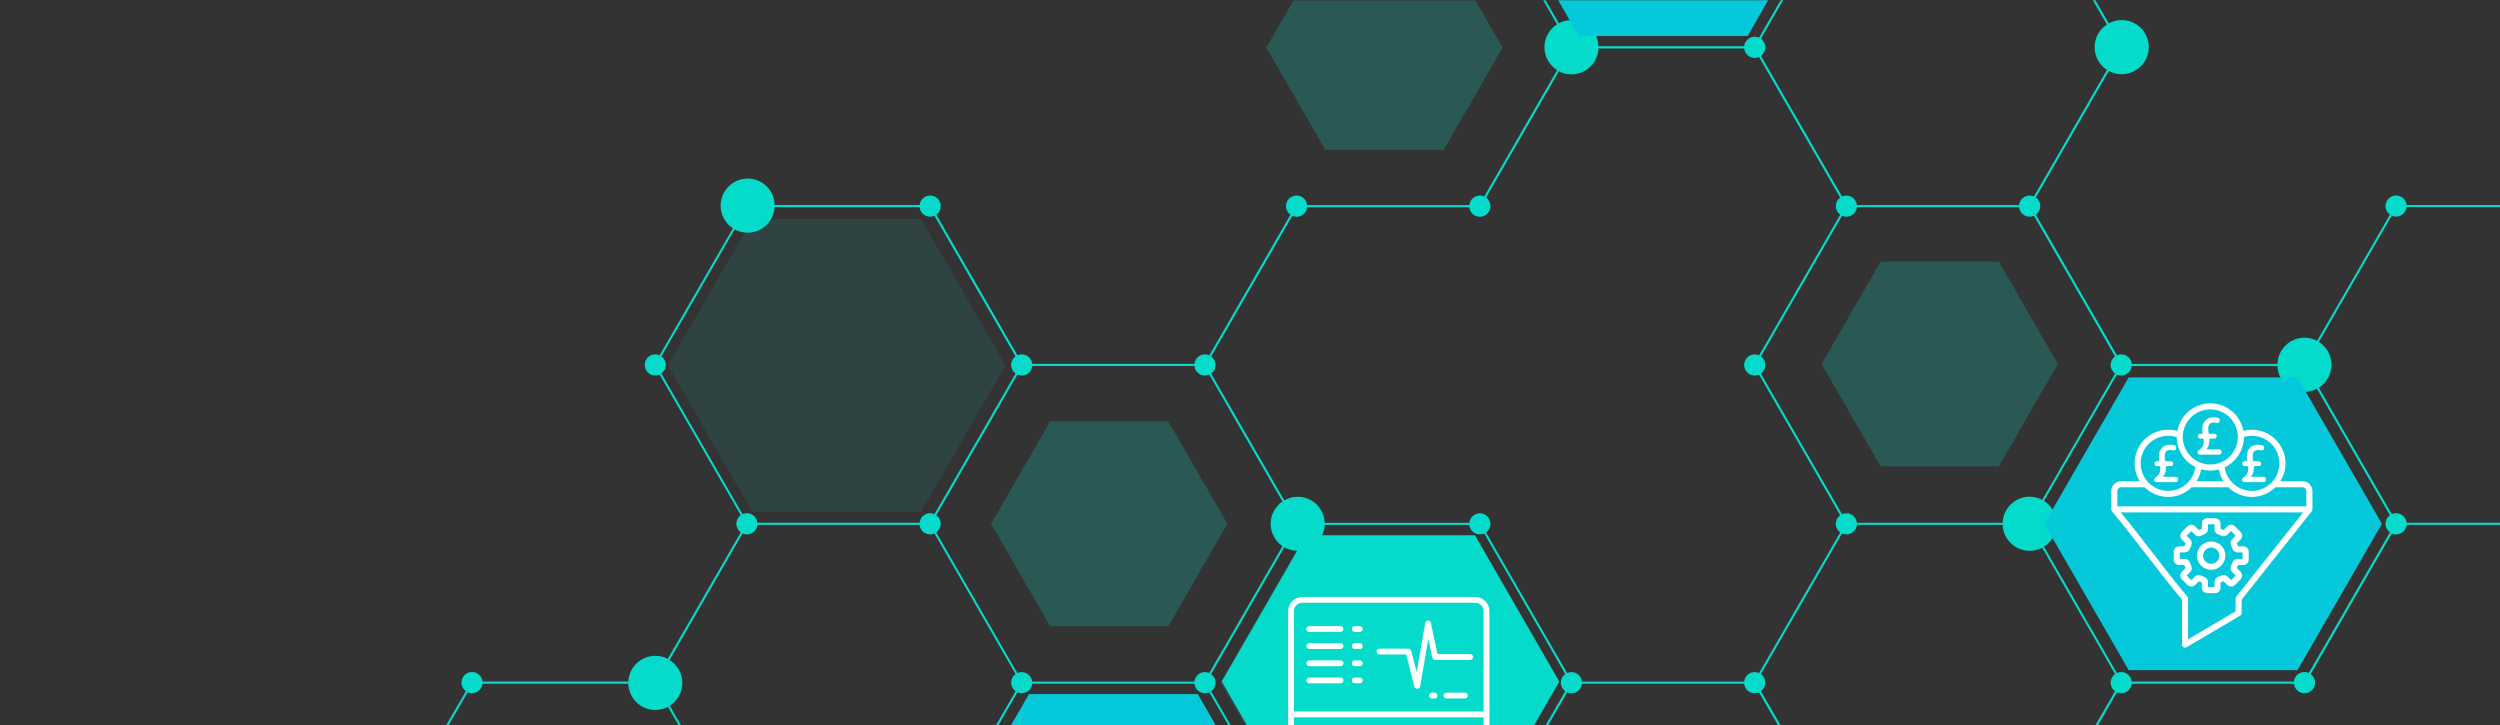 <?xml version="1.0" encoding="UTF-8" standalone="no"?>
<!DOCTYPE svg PUBLIC "-//W3C//DTD SVG 1.1//EN" "http://www.w3.org/Graphics/SVG/1.1/DTD/svg11.dtd">
<svg width="100%" height="100%" viewBox="0 0 869 252" version="1.1" xmlns="http://www.w3.org/2000/svg" xmlns:xlink="http://www.w3.org/1999/xlink" xml:space="preserve" xmlns:serif="http://www.serif.com/" style="fill-rule:evenodd;clip-rule:evenodd;stroke-linejoin:round;stroke-miterlimit:2;">
    <rect x="0" y="0" width="869" height="252" fill="#333333" stroke="none"/>
    <g transform="matrix(1,0,0,0.91,-834,-332.968)">
        <rect x="834" y="366" width="869" height="277" style="fill:none;"/>
        <clipPath id="_clip1">
            <rect x="834" y="366" width="869" height="277"/>
        </clipPath>
        <g clip-path="url(#_clip1)">
            <g transform="matrix(1.264,0,0,1.39,867,69.887)">
                <g opacity="0.1">
                    <path d="M605.705,397.106L628.917,356.897L605.705,316.681L559.281,316.681L536.068,356.897L559.281,397.106L605.705,397.106Z" style="fill:rgb(5,219,203);fill-rule:nonzero;"/>
                    <path d="M379.025,440.706L402.237,400.491L379.025,360.281L332.601,360.281L309.389,400.491L332.601,440.706L379.025,440.706Z" style="fill:rgb(5,219,203);fill-rule:nonzero;"/>
                    <path d="M454.488,222.848L477.7,182.633L454.488,142.424L408.064,142.424L384.852,182.633L408.064,222.848L454.488,222.848Z" style="fill:rgb(5,219,203);fill-rule:nonzero;"/>
                    <path d="M227.201,353.58L250.413,313.365L227.201,273.156L180.776,273.156L157.564,313.365L180.776,353.58L227.201,353.58Z" style="fill:rgb(5,219,203);fill-rule:nonzero;"/>
                </g>
                <g opacity="0.22">
                    <path d="M295.189,385.042L311.434,356.897L295.189,328.745L262.692,328.745L246.44,356.897L262.692,385.042L295.189,385.042Z" style="fill:rgb(5,219,203);fill-rule:nonzero;"/>
                    <path d="M523.56,341.132L539.806,312.987L523.56,284.836L491.063,284.836L474.812,312.987L491.063,341.132L523.56,341.132Z" style="fill:rgb(5,219,203);fill-rule:nonzero;"/>
                    <path d="M370.874,254.18L387.126,226.035L370.874,197.883L338.377,197.883L322.132,226.035L338.377,254.18L370.874,254.18Z" style="fill:rgb(5,219,203);fill-rule:nonzero;"/>
                </g>
                <path d="M564.648,1011.93L604.719,1011.93C604.868,1013.4 606.108,1014.55 607.614,1014.55C609.219,1014.55 610.521,1013.25 610.521,1011.64C610.521,1010.67 610.044,1009.81 609.312,1009.29L631.619,970.639C631.985,970.8 632.388,970.893 632.809,970.893C634.415,970.893 635.716,969.591 635.716,967.986C635.716,966.38 634.415,965.078 632.809,965.078C632.382,965.078 631.979,965.171 631.619,965.339L609.318,926.698C609.746,926.388 610.087,925.966 610.291,925.47C610.44,925.123 610.521,924.739 610.521,924.336C610.521,923.369 610.044,922.507 609.312,921.98L631.613,883.346C631.979,883.507 632.382,883.6 632.803,883.6C634.409,883.6 635.71,882.298 635.71,880.693C635.71,879.087 634.409,877.785 632.803,877.785C632.376,877.785 631.973,877.878 631.613,878.039L609.312,839.405C610.044,838.878 610.521,838.022 610.521,837.049C610.521,836.547 610.391,836.076 610.168,835.66C609.957,835.276 609.665,834.941 609.312,834.687L631.619,796.047C631.985,796.208 632.388,796.301 632.809,796.301C633.615,796.301 634.34,795.978 634.867,795.451C635.326,794.993 635.636,794.373 635.704,793.691L680.312,793.691C680.461,795.16 681.695,796.307 683.207,796.307C683.635,796.307 684.031,796.214 684.397,796.053L704.417,830.738C702.421,832.071 701.101,834.346 701.101,836.925C701.101,841.035 704.429,844.364 708.539,844.364C712.648,844.364 715.735,841.258 715.952,837.347L755.899,837.347C756.048,838.816 757.288,839.963 758.794,839.963C760.399,839.963 761.701,838.661 761.701,837.055C761.701,836.082 761.223,835.227 760.492,834.7L782.799,796.053C783.165,796.214 783.568,796.307 783.989,796.307C784.795,796.307 785.52,795.985 786.047,795.458C786.506,794.999 786.816,794.379 786.884,793.697L831.492,793.697C831.641,795.166 832.881,796.313 834.387,796.313C835.992,796.313 837.294,795.011 837.294,793.406C837.294,792.432 836.816,791.577 836.085,791.05L856.068,756.427C857.097,756.96 858.256,757.27 859.496,757.27C863.605,757.27 866.933,753.941 866.933,749.83C866.933,745.72 863.605,742.391 859.496,742.391C858.287,742.391 857.146,742.689 856.136,743.203L836.085,708.462C836.816,707.935 837.294,707.073 837.294,706.106C837.294,704.501 835.992,703.199 834.387,703.199C832.881,703.199 831.641,704.346 831.492,705.815L786.884,705.815C786.735,704.346 785.502,703.199 783.996,703.199C783.568,703.199 783.165,703.292 782.805,703.459L760.498,664.812C760.851,664.558 761.149,664.23 761.354,663.839C761.577,663.43 761.707,662.953 761.707,662.45C761.707,661.477 761.23,660.622 760.498,660.095L780.419,625.583C781.436,626.11 782.595,626.407 783.816,626.407C787.925,626.407 791.254,623.078 791.254,618.968C791.254,614.858 787.925,611.529 783.816,611.529C782.65,611.529 781.553,611.802 780.568,612.285L760.492,577.507C760.845,577.253 761.143,576.918 761.354,576.527C761.577,576.112 761.707,575.641 761.707,575.139C761.707,574.165 761.23,573.31 760.498,572.783L782.805,534.136C783.171,534.304 783.574,534.39 783.996,534.39C784.801,534.39 785.526,534.068 786.053,533.541C786.512,533.082 786.822,532.462 786.89,531.781L831.498,531.781C831.647,533.25 832.887,534.397 834.393,534.397C835.998,534.397 837.3,533.095 837.3,531.489C837.3,530.516 836.823,529.66 836.091,529.133L858.398,490.487C858.764,490.654 859.167,490.747 859.589,490.747C860.655,490.747 861.584,490.17 862.093,489.315C862.303,488.962 862.44,488.565 862.483,488.131L902.672,488.131C902.821,492.105 906.081,495.285 910.097,495.285C914.114,495.285 917.535,491.956 917.535,487.846C917.535,485.161 916.11,482.818 913.978,481.51L933.991,446.837C934.357,446.998 934.76,447.091 935.182,447.091C936.787,447.091 938.088,445.789 938.088,444.184C938.088,442.578 936.787,441.276 935.182,441.276C934.754,441.276 934.357,441.369 933.991,441.537L911.684,402.89C912.416,402.363 912.893,401.507 912.893,400.534C912.893,398.928 911.591,397.627 909.986,397.627C908.48,397.627 907.24,398.773 907.091,400.243L862.489,400.243C862.341,398.773 861.107,397.627 859.595,397.627C859.167,397.627 858.764,397.72 858.405,397.881L838.385,363.195C840.603,361.906 842.103,359.513 842.103,356.76C842.103,352.65 838.775,349.321 834.666,349.321C830.556,349.321 827.327,352.563 827.234,356.587L786.896,356.587C786.748,355.118 785.514,353.971 784.008,353.971C783.605,353.971 783.221,354.051 782.874,354.2C782.855,354.206 782.83,354.219 782.812,354.231L760.504,315.584C761.236,315.057 761.713,314.202 761.713,313.229C761.713,312.255 761.236,311.4 760.504,310.873L782.812,272.232C783.177,272.393 783.58,272.486 784.002,272.486C785.607,272.486 786.909,271.185 786.909,269.579C786.909,267.973 785.607,266.671 784.002,266.671C783.574,266.671 783.171,266.764 782.812,266.932L762.841,232.333C765.24,231.1 766.889,228.601 766.889,225.718C766.889,221.608 763.56,218.279 759.451,218.279C755.341,218.279 752.063,221.565 752.019,225.638L711.309,225.638C711.161,224.169 709.927,223.022 708.415,223.022C706.81,223.022 705.508,224.324 705.508,225.929C705.508,226.903 705.985,227.758 706.717,228.285L684.409,266.932C684.044,266.771 683.641,266.671 683.219,266.671C681.713,266.671 680.473,267.818 680.325,269.288L635.716,269.288C635.568,267.818 634.334,266.671 632.822,266.671C631.217,266.671 629.915,267.973 629.915,269.579C629.915,270.552 630.392,271.408 631.124,271.935L611.103,306.62C610.062,306.068 608.878,305.752 607.62,305.752C603.597,305.752 600.325,308.951 600.195,312.943L560.136,312.943C559.987,311.474 558.754,310.327 557.247,310.327C556.82,310.327 556.417,310.42 556.057,310.588L533.75,271.941C534.103,271.687 534.401,271.352 534.606,270.968C534.829,270.558 534.959,270.081 534.959,269.579C534.959,268.606 534.482,267.75 533.75,267.223L553.82,232.451C554.874,233.021 556.082,233.35 557.365,233.35C561.475,233.35 564.803,230.021 564.803,225.911C564.803,221.8 561.475,218.471 557.365,218.471C556.076,218.471 554.861,218.8 553.801,219.377L533.744,184.635C534.475,184.108 534.953,183.253 534.953,182.28C534.953,181.306 534.475,180.451 533.744,179.924L556.051,141.283C556.417,141.444 556.82,141.544 557.241,141.544C558.847,141.544 560.148,140.242 560.148,138.636C560.148,137.031 558.847,135.729 557.241,135.729C556.814,135.729 556.411,135.822 556.051,135.989L533.744,97.342C534.475,96.815 534.953,95.96 534.953,94.987C534.953,93.381 533.651,92.079 532.046,92.079C530.54,92.079 529.3,93.226 529.151,94.695L489.229,94.695L489.229,94.67C489.229,90.56 485.9,87.231 481.791,87.231C477.681,87.231 474.353,90.56 474.353,94.67C474.353,97.33 475.754,99.661 477.855,100.975L457.643,135.989C457.277,135.822 456.874,135.729 456.453,135.729C454.946,135.729 453.707,136.876 453.558,138.345L408.95,138.345C408.801,136.876 407.561,135.729 406.061,135.729C404.456,135.729 403.154,137.031 403.154,138.636C403.154,139.609 403.632,140.465 404.363,140.992L382.056,179.639C381.69,179.477 381.287,179.385 380.866,179.385C379.26,179.385 377.959,180.686 377.959,182.292C377.959,183.898 379.26,185.2 380.866,185.2C381.293,185.2 381.696,185.107 382.056,184.945L402.082,219.643C400,220.964 398.611,223.282 398.611,225.929C398.611,228.576 400.006,230.907 402.095,232.222L382.05,266.95C381.771,266.826 381.473,266.74 381.157,266.709C381.058,266.696 380.959,266.696 380.86,266.696C380.76,266.696 380.661,266.696 380.562,266.709C379.192,266.845 378.108,267.936 377.965,269.306L333.357,269.306C333.208,267.837 331.975,266.69 330.462,266.69C328.857,266.69 327.555,267.992 327.555,269.597C327.555,270.571 328.033,271.426 328.764,271.953L306.463,310.594C306.097,310.426 305.694,310.333 305.273,310.333C304.07,310.333 303.035,311.071 302.595,312.113C302.484,312.373 302.409,312.652 302.378,312.95L257.77,312.95C257.621,311.48 256.388,310.333 254.882,310.333C254.454,310.333 254.051,310.426 253.692,310.594L231.384,271.947C232.116,271.42 232.593,270.565 232.593,269.591C232.593,267.986 231.291,266.684 229.686,266.684C228.18,266.684 226.94,267.831 226.798,269.3L186.931,269.3C186.844,265.27 183.553,262.028 179.499,262.028C175.446,262.028 172.062,265.357 172.062,269.467C172.062,272.077 173.407,274.365 175.433,275.691L155.289,310.594C154.924,310.426 154.521,310.333 154.099,310.333C152.494,310.333 151.192,311.635 151.192,313.241C151.192,314.847 152.494,316.148 154.099,316.148C154.527,316.148 154.924,316.055 155.289,315.888L177.596,354.535C176.865,355.062 176.388,355.923 176.388,356.891C176.388,357.858 176.865,358.719 177.596,359.246L157.527,394.012C156.504,393.479 155.345,393.175 154.112,393.175C150.132,393.175 146.884,396.306 146.692,400.243L106.596,400.243C106.448,398.773 105.214,397.627 103.702,397.627C102.096,397.627 100.795,398.928 100.795,400.534C100.795,401.507 101.272,402.363 102.003,402.89L79.696,441.53C79.331,441.363 78.928,441.27 78.5,441.27C76.994,441.27 75.754,442.417 75.612,443.886L30.997,443.886C30.848,442.417 29.609,441.27 28.103,441.27C26.497,441.27 25.196,442.572 25.196,444.177C25.196,445.151 25.673,446.006 26.404,446.533L4.097,485.18C3.731,485.019 3.328,484.926 2.907,484.926C1.302,484.926 0,486.228 0,487.833C0,489.439 1.302,490.741 2.907,490.741C3.328,490.741 3.737,490.648 4.097,490.487L26.404,529.133C25.673,529.66 25.196,530.516 25.196,531.489C25.196,533.095 26.497,534.397 28.103,534.397C29.609,534.397 30.848,533.25 30.997,531.781L71.112,531.781C71.254,535.76 74.521,538.947 78.537,538.947C79.777,538.947 80.948,538.637 81.977,538.104L101.997,572.789C101.266,573.316 100.789,574.172 100.789,575.145C100.789,576.751 102.09,578.052 103.696,578.052C105.202,578.052 106.441,576.906 106.584,575.436L151.167,575.436C151.26,576.323 151.75,577.085 152.457,577.55C152.922,577.867 153.479,578.046 154.081,578.046C154.502,578.046 154.899,577.953 155.258,577.792L177.553,616.414C176.822,616.941 176.344,617.797 176.344,618.77C176.344,619.743 176.822,620.599 177.553,621.126L155.246,659.772C154.88,659.611 154.477,659.512 154.056,659.512C152.55,659.512 151.31,660.659 151.161,662.128L106.553,662.128C106.404,660.659 105.165,659.512 103.658,659.512C102.053,659.512 100.751,660.814 100.751,662.419C100.751,663.393 101.229,664.248 101.96,664.775L79.653,703.422C79.287,703.261 78.884,703.162 78.463,703.162C76.857,703.162 75.556,704.463 75.556,706.069C75.556,707.675 76.857,708.977 78.463,708.977C78.89,708.977 79.293,708.884 79.653,708.722L101.96,747.369C101.229,747.896 100.751,748.752 100.751,749.725C100.751,750.698 101.229,751.554 101.96,752.081L79.653,790.728C79.287,790.566 78.884,790.467 78.463,790.467C76.857,790.467 75.556,791.769 75.556,793.375C75.556,794.98 76.857,796.282 78.463,796.282C78.89,796.282 79.293,796.189 79.653,796.028L99.667,830.695C97.69,832.034 96.394,834.297 96.394,836.857C96.394,840.967 99.723,844.296 103.832,844.296C107.941,844.296 111.003,841.209 111.245,837.316L151.161,837.316C151.31,838.785 152.55,839.932 154.056,839.932C155.661,839.932 156.963,838.63 156.963,837.024C156.963,836.051 156.485,835.195 155.754,834.669L178.061,796.028C178.427,796.189 178.83,796.282 179.251,796.282C180.057,796.282 180.782,795.96 181.309,795.433C181.768,794.974 182.078,794.354 182.146,793.672L226.754,793.672C226.903,795.141 228.143,796.288 229.649,796.288C230.07,796.288 230.479,796.195 230.839,796.034L253.146,834.681C252.415,835.208 251.937,836.063 251.937,837.037C251.937,838.642 253.239,839.944 254.844,839.944C256.351,839.944 257.59,838.797 257.739,837.328L302.347,837.328C302.366,837.526 302.409,837.725 302.465,837.905C302.831,839.089 303.934,839.95 305.242,839.95C305.663,839.95 306.066,839.857 306.432,839.69L328.739,878.337C328.008,878.864 327.53,879.725 327.53,880.693C327.53,881.66 328.008,882.521 328.739,883.048L306.432,921.695C306.066,921.528 305.663,921.435 305.242,921.435C303.636,921.435 302.335,922.737 302.335,924.342C302.335,925.948 303.636,927.25 305.242,927.25C305.663,927.25 306.066,927.157 306.432,926.996L328.739,965.636C328.008,966.163 327.53,967.025 327.53,967.992C327.53,969.597 328.832,970.899 330.437,970.899C331.944,970.899 333.183,969.752 333.326,968.283L373.726,968.283C373.967,972.17 377.19,975.251 381.139,975.251C385.087,975.251 388.576,971.922 388.576,967.812C388.576,965.097 387.12,962.735 384.95,961.433L404.834,926.989C405.2,927.151 405.603,927.243 406.024,927.243C406.83,927.243 407.555,926.921 408.082,926.394C408.541,925.935 408.851,925.315 408.919,924.634L453.527,924.634C453.676,926.103 454.915,927.25 456.422,927.25C456.849,927.25 457.252,927.157 457.612,926.989L479.919,965.636C479.188,966.163 478.71,967.025 478.71,967.992C478.71,969.597 480.012,970.899 481.617,970.899C483.123,970.899 484.363,969.752 484.512,968.283L529.12,968.283C529.269,969.752 530.509,970.899 532.015,970.899C532.442,970.899 532.845,970.806 533.217,970.639L553.225,1005.29C551.167,1006.61 549.797,1008.92 549.797,1011.55C549.797,1015.66 553.126,1018.99 557.235,1018.99C561.344,1018.99 564.462,1015.86 564.654,1011.93L564.648,1011.93ZM377.946,880.996C378.095,882.466 379.329,883.612 380.841,883.612C381.269,883.612 381.665,883.519 382.031,883.358L404.338,922.005C404.289,922.042 404.233,922.079 404.19,922.117C403.545,922.65 403.13,923.456 403.13,924.361C403.13,925.334 403.607,926.19 404.338,926.717L384.448,961.172C383.45,960.677 382.335,960.391 381.151,960.391C377.085,960.391 373.781,963.658 373.719,967.713L333.338,967.713C333.189,966.244 331.956,965.097 330.45,965.097C330.022,965.097 329.619,965.19 329.26,965.357L306.953,926.71C307.684,926.183 308.161,925.322 308.161,924.355C308.161,923.387 307.684,922.526 306.953,921.999L329.26,883.352C329.625,883.519 330.028,883.606 330.45,883.606C331.956,883.606 333.196,882.459 333.338,880.99L377.946,880.99L377.946,880.996ZM383.742,880.699C383.742,879.725 383.265,878.87 382.533,878.343L404.84,839.696C405.206,839.857 405.609,839.957 406.03,839.957C407.134,839.957 408.094,839.343 408.584,838.438C408.764,838.103 408.882,837.737 408.919,837.347L449.058,837.347C449.319,841.221 452.529,844.284 456.471,844.284C457.667,844.284 458.796,843.992 459.8,843.49L479.919,878.343C479.188,878.87 478.71,879.732 478.71,880.699C478.71,881.666 479.188,882.528 479.919,883.055L457.612,921.701C457.246,921.54 456.849,921.441 456.422,921.441C455.622,921.441 454.891,921.769 454.364,922.29C453.905,922.749 453.595,923.369 453.527,924.051L408.919,924.051C408.77,922.582 407.53,921.435 406.03,921.435C405.603,921.435 405.2,921.528 404.84,921.695L382.533,883.048C383.265,882.521 383.742,881.666 383.742,880.693L383.742,880.699ZM532.015,790.492C530.911,790.492 529.951,791.106 529.461,792.011C529.281,792.339 529.163,792.711 529.126,793.102L484.518,793.102C484.369,791.633 483.136,790.486 481.63,790.486C481.202,790.486 480.799,790.579 480.44,790.746L458.132,752.099C458.864,751.572 459.341,750.717 459.341,749.744C459.341,748.77 458.864,747.915 458.132,747.388L480.433,708.747C480.799,708.915 481.208,709.008 481.636,709.008C483.142,709.008 484.382,707.861 484.53,706.391L529.133,706.391C529.163,706.689 529.238,706.968 529.349,707.228C529.789,708.27 530.825,709.001 532.027,709.001C532.455,709.001 532.858,708.908 533.217,708.741L555.518,747.375C554.787,747.902 554.31,748.758 554.31,749.731C554.31,750.233 554.44,750.704 554.663,751.12C554.867,751.504 555.165,751.833 555.518,752.093L533.211,790.734C532.845,790.573 532.442,790.48 532.021,790.48L532.015,790.492ZM632.809,790.504C632.382,790.504 631.979,790.597 631.619,790.765L611.674,756.209C613.831,754.908 615.281,752.546 615.281,749.843C615.281,747.14 613.806,744.728 611.606,743.433L631.613,708.766C631.979,708.927 632.382,709.02 632.803,709.02C633.907,709.02 634.867,708.406 635.357,707.501C635.537,707.173 635.654,706.801 635.692,706.41L680.3,706.41C680.449,707.879 681.682,709.026 683.194,709.026C683.622,709.026 684.019,708.933 684.385,708.766L686.994,713.291L706.692,747.413C705.96,747.94 705.483,748.801 705.483,749.768C705.483,750.736 705.96,751.597 706.692,752.124L684.385,790.771C684.019,790.61 683.616,790.517 683.194,790.517C682.395,790.517 681.664,790.845 681.137,791.366C680.678,791.825 680.368,792.445 680.3,793.127L635.692,793.127C635.543,791.657 634.303,790.511 632.797,790.511L632.809,790.504ZM683.201,703.205C681.695,703.205 680.455,704.352 680.306,705.821L635.698,705.821C635.549,704.352 634.309,703.205 632.803,703.205C632.376,703.205 631.973,703.298 631.613,703.465L609.306,664.819C609.436,664.726 609.554,664.626 609.665,664.521C610.192,663.994 610.515,663.269 610.515,662.463C610.515,661.49 610.037,660.634 609.306,660.107L631.613,621.46C631.979,621.628 632.382,621.721 632.803,621.721C634.006,621.721 635.041,620.989 635.481,619.948C635.592,619.687 635.667,619.402 635.692,619.111L680.3,619.111C680.449,620.58 681.682,621.727 683.194,621.727C683.622,621.727 684.019,621.634 684.385,621.473L704.411,656.164C702.254,657.466 700.81,659.828 700.81,662.525C700.81,665.222 702.235,667.553 704.361,668.861L684.385,703.472C684.019,703.31 683.616,703.217 683.194,703.217L683.201,703.205ZM607.608,578.065C608.029,578.065 608.432,577.972 608.798,577.811L631.105,616.457C630.522,616.879 630.107,617.499 629.952,618.23C629.915,618.423 629.896,618.615 629.896,618.813C629.896,619.012 629.915,619.21 629.952,619.396C630.101,620.121 630.522,620.747 631.105,621.169L608.798,659.816C608.432,659.648 608.029,659.555 607.608,659.555C607.106,659.555 606.635,659.686 606.219,659.909C605.395,660.355 604.812,661.192 604.713,662.172L560.105,662.172C559.956,660.702 558.723,659.555 557.216,659.555C556.789,659.555 556.386,659.648 556.026,659.816L533.719,621.169C534.451,620.642 534.928,619.787 534.928,618.813C534.928,617.84 534.451,616.984 533.719,616.457L553.838,581.605C554.886,582.163 556.076,582.485 557.34,582.485C561.307,582.485 564.543,579.373 564.76,575.455L604.719,575.455C604.868,576.924 606.102,578.071 607.614,578.071L607.608,578.065ZM607.614,572.244C606.411,572.244 605.376,572.975 604.936,574.023C604.825,574.283 604.75,574.562 604.719,574.86L564.772,574.86C564.673,570.836 561.388,567.607 557.34,567.607C556.033,567.607 554.805,567.948 553.739,568.536L533.725,533.863C534.079,533.609 534.37,533.281 534.574,532.896C534.618,532.816 534.661,532.729 534.698,532.636C534.847,532.289 534.928,531.904 534.928,531.502C534.928,530.528 534.451,529.673 533.719,529.146L556.02,490.511C556.386,490.673 556.789,490.766 557.21,490.766C558.32,490.766 559.28,490.146 559.77,489.234C559.95,488.906 560.068,488.534 560.105,488.143L604.713,488.143C604.862,489.612 606.102,490.759 607.608,490.759C608.035,490.759 608.432,490.666 608.798,490.505L631.105,529.152C631.055,529.189 631.006,529.226 630.956,529.264C630.597,529.561 630.305,529.945 630.126,530.379C629.977,530.727 629.896,531.111 629.896,531.514C629.896,532.487 630.374,533.343 631.105,533.87L608.804,572.504C608.438,572.343 608.042,572.25 607.614,572.25L607.614,572.244ZM683.207,528.594C682.004,528.594 680.969,529.326 680.529,530.373C680.418,530.634 680.343,530.913 680.312,531.21L635.704,531.21C635.555,529.741 634.316,528.594 632.816,528.594C632.388,528.594 631.985,528.687 631.626,528.854L609.318,490.208C610.05,489.681 610.527,488.819 610.527,487.852C610.527,486.879 610.05,486.023 609.318,485.496L608.81,485.205C608.531,485.081 608.234,484.994 607.918,484.963C607.818,484.951 607.719,484.951 607.62,484.951C606.114,484.951 604.874,486.097 604.726,487.567L560.117,487.567C559.968,486.097 558.729,484.951 557.223,484.951C556.795,484.951 556.392,485.044 556.033,485.205L533.732,446.57C534.463,446.043 534.946,445.182 534.946,444.208C534.946,443.303 534.531,442.491 533.88,441.958C533.837,441.921 533.787,441.884 533.738,441.846L556.045,403.206C556.411,403.367 556.814,403.46 557.235,403.46C558.035,403.46 558.766,403.132 559.293,402.611C559.752,402.152 560.061,401.532 560.13,400.85L604.726,400.85C604.819,401.73 605.296,402.493 605.996,402.964C606.461,403.28 607.025,403.466 607.632,403.466C608.054,403.466 608.457,403.373 608.816,403.212L609.325,402.921C610.056,402.394 610.539,401.532 610.539,400.565C610.539,399.66 610.124,398.848 609.473,398.315C609.43,398.277 609.38,398.24 609.331,398.209L631.638,359.562C632.004,359.724 632.407,359.823 632.828,359.823C634.34,359.823 635.58,358.67 635.723,357.201L680.319,357.201C680.467,358.67 681.707,359.817 683.213,359.817C683.635,359.817 684.037,359.724 684.403,359.562L706.71,398.209C706.661,398.246 706.605,398.284 706.562,398.321C705.917,398.854 705.502,399.66 705.502,400.565C705.502,401.538 705.979,402.394 706.71,402.921L686.771,437.457C685.736,436.906 684.552,436.596 683.294,436.596C679.184,436.596 675.856,439.925 675.856,444.035C675.856,448.145 679.184,451.474 683.294,451.474C684.484,451.474 685.606,451.189 686.603,450.687L687.006,451.387L706.704,485.509C705.973,486.035 705.496,486.891 705.496,487.864C705.496,488.838 705.973,489.693 706.704,490.22L684.397,528.867C684.031,528.706 683.628,528.606 683.207,528.606L683.207,528.594ZM758.794,484.944C757.288,484.944 756.048,486.091 755.899,487.561L711.291,487.561C711.142,486.091 709.909,484.944 708.396,484.944C707.975,484.944 707.572,485.037 707.206,485.199L687.112,450.389C689.275,449.087 690.725,446.725 690.725,444.016C690.725,441.307 689.343,439.057 687.267,437.743L707.206,403.2C707.572,403.361 707.969,403.454 708.396,403.454C709.5,403.454 710.46,402.84 710.95,401.935C711.13,401.606 711.247,401.235 711.285,400.844L755.893,400.844C756.042,402.313 757.281,403.46 758.787,403.46C759.215,403.46 759.618,403.367 759.978,403.206L782.285,441.853C782.08,442.001 781.901,442.169 781.739,442.361C781.324,442.863 781.076,443.508 781.076,444.208C781.076,445.182 781.553,446.037 782.285,446.564L759.978,485.211C759.699,485.087 759.401,485 759.085,484.969C758.986,484.957 758.887,484.957 758.787,484.957L758.794,484.944ZM607.608,320.649C608.854,320.649 610.025,320.339 611.054,319.8L631.111,354.541C630.38,355.068 629.903,355.93 629.903,356.897C629.903,357.802 630.318,358.608 630.962,359.141C631.012,359.178 631.062,359.215 631.111,359.253L608.804,397.893C608.525,397.769 608.227,397.682 607.911,397.651C607.812,397.639 607.713,397.639 607.614,397.639C607.515,397.639 607.416,397.639 607.316,397.651C605.947,397.788 604.856,398.879 604.719,400.249L560.117,400.249C560.037,399.462 559.646,398.773 559.07,398.302C558.568,397.887 557.923,397.639 557.216,397.639C556.795,397.639 556.392,397.732 556.026,397.893L535.988,363.183C538.076,361.869 539.471,359.544 539.471,356.891C539.471,354.237 538.083,351.925 536,350.604L556.033,315.907C556.398,316.068 556.801,316.161 557.223,316.161C558.326,316.161 559.287,315.547 559.776,314.642C559.956,314.313 560.074,313.941 560.111,313.551L600.176,313.551C600.356,317.5 603.604,320.655 607.595,320.655L607.608,320.649ZM481.642,359.817C483.148,359.817 484.388,358.67 484.53,357.201L524.62,357.201C524.781,361.162 528.042,364.33 532.046,364.33C533.291,364.33 534.463,364.02 535.492,363.48L555.531,398.191C554.799,398.718 554.316,399.579 554.316,400.546C554.316,401.452 554.731,402.257 555.376,402.791C555.419,402.828 555.475,402.865 555.524,402.902L533.217,441.543C532.851,441.382 532.449,441.282 532.027,441.282C530.825,441.282 529.789,442.014 529.349,443.062C529.238,443.328 529.163,443.607 529.133,443.905L484.537,443.905C484.388,442.435 483.154,441.289 481.648,441.289C481.549,441.289 481.45,441.289 481.351,441.301C481.035,441.332 480.731,441.413 480.458,441.537L458.151,402.896C458.504,402.642 458.802,402.313 459.006,401.923C459.229,401.514 459.36,401.036 459.36,400.534C459.36,399.561 458.882,398.705 458.151,398.178L480.458,359.532C480.824,359.693 481.227,359.792 481.648,359.792L481.642,359.817ZM380.853,359.817C381.281,359.817 381.684,359.724 382.043,359.556L404.345,398.197C403.607,398.724 403.123,399.586 403.123,400.559C403.123,401.532 403.601,402.388 404.332,402.915L382.031,441.549C381.672,441.388 381.269,441.295 380.847,441.295C380.426,441.295 380.06,441.375 379.713,441.524C378.752,441.927 378.052,442.832 377.94,443.911L333.344,443.911C333.196,442.442 331.962,441.295 330.456,441.295C330.028,441.295 329.625,441.388 329.266,441.555L306.959,402.915C307.386,402.605 307.727,402.183 307.938,401.693C308.087,401.346 308.167,400.962 308.167,400.559C308.167,399.586 307.69,398.73 306.959,398.203L327.072,363.35C328.163,363.97 329.415,364.336 330.76,364.336C334.764,364.336 338.018,361.168 338.185,357.207L377.959,357.207C378.108,358.676 379.341,359.823 380.853,359.823L380.853,359.817ZM254.875,403.46C255.979,403.46 256.939,402.846 257.429,401.935C257.609,401.606 257.727,401.235 257.764,400.844L302.372,400.844C302.515,402.313 303.754,403.46 305.267,403.46C305.688,403.46 306.091,403.367 306.457,403.206L328.764,441.846C328.566,441.989 328.38,442.163 328.225,442.349C328.045,442.566 327.896,442.807 327.785,443.074C327.785,443.074 327.785,443.086 327.778,443.093C327.747,443.173 327.716,443.254 327.692,443.334C327.605,443.607 327.561,443.899 327.561,444.202C327.561,445.176 328.039,446.031 328.77,446.558L306.463,485.199C306.184,485.075 305.886,484.988 305.57,484.957C305.471,484.944 305.372,484.944 305.273,484.944C303.767,484.944 302.527,486.091 302.378,487.561L262.468,487.561C262.282,483.618 259.034,480.481 255.049,480.481C253.76,480.481 252.545,480.809 251.485,481.392L231.378,446.564C232.109,446.037 232.587,445.176 232.587,444.208C232.587,443.235 232.109,442.38 231.378,441.853L253.685,403.206C254.051,403.367 254.454,403.466 254.875,403.466L254.875,403.46ZM179.282,447.11C180.386,447.11 181.346,446.496 181.836,445.585C182.016,445.256 182.134,444.884 182.171,444.494L226.779,444.494C226.928,445.963 228.161,447.11 229.667,447.11C230.095,447.11 230.498,447.017 230.857,446.856L235.915,455.615L250.971,481.696C248.944,483.023 247.599,485.316 247.599,487.92C247.599,490.524 248.913,492.774 250.915,494.113L230.864,528.854C230.492,528.681 230.083,528.582 229.643,528.582C228.136,528.582 226.897,529.729 226.748,531.198L182.165,531.198C182.065,530.224 181.483,529.394 180.658,528.947C180.243,528.718 179.76,528.582 179.251,528.582C178.83,528.582 178.433,528.675 178.074,528.836L155.779,490.214C156.51,489.687 156.988,488.831 156.988,487.858C156.988,486.885 156.51,486.029 155.779,485.502L178.086,446.856C178.452,447.017 178.855,447.116 179.276,447.116L179.282,447.11ZM254.851,572.231C254.429,572.231 254.032,572.324 253.673,572.485L231.378,533.863C231.508,533.77 231.626,533.671 231.738,533.566C232.264,533.039 232.587,532.314 232.587,531.508C232.587,530.534 232.109,529.679 231.378,529.152L251.429,494.417C252.501,495.018 253.735,495.359 255.049,495.359C259.078,495.359 262.357,492.148 262.474,488.149L302.378,488.149C302.527,489.619 303.767,490.766 305.273,490.766C305.694,490.766 306.097,490.673 306.463,490.511L328.77,529.152C328.033,529.679 327.549,530.541 327.549,531.52C327.549,532.5 328.026,533.349 328.758,533.876L306.457,572.504C306.091,572.337 305.682,572.237 305.248,572.237C303.742,572.237 302.502,573.384 302.353,574.854L257.77,574.854C257.677,573.973 257.187,573.205 256.487,572.74C256.022,572.423 255.464,572.237 254.857,572.237L254.851,572.231ZM330.437,615.881C330.01,615.881 329.607,615.974 329.247,616.141L306.953,577.519C307.69,576.992 308.174,576.131 308.174,575.157C308.174,574.184 307.696,573.329 306.965,572.802L329.266,534.167C329.625,534.328 330.028,534.421 330.45,534.421C330.871,534.421 331.237,534.341 331.584,534.192C331.937,534.043 332.253,533.832 332.52,533.566C332.979,533.107 333.289,532.493 333.357,531.811L377.953,531.811C378.101,533.281 379.341,534.428 380.847,534.428C381.25,534.428 381.634,534.347 381.988,534.198C382.006,534.192 382.025,534.18 382.043,534.173L404.351,572.814C404.152,572.963 403.966,573.13 403.805,573.322C403.39,573.825 403.142,574.469 403.142,575.17C403.142,576.143 403.619,576.999 404.351,577.526L404.859,577.817C405.225,577.978 405.628,578.071 406.049,578.071C407.152,578.071 408.113,577.457 408.603,576.552C408.782,576.224 408.9,575.852 408.937,575.461L453.546,575.461C453.694,576.93 454.934,578.077 456.44,578.077C456.862,578.077 457.265,577.984 457.63,577.823L463.804,588.517L477.7,612.589C475.624,613.91 474.241,616.222 474.241,618.869C474.241,621.516 475.605,623.804 477.663,625.124L457.637,659.822C457.271,659.655 456.868,659.562 456.44,659.562C454.934,659.562 453.694,660.708 453.546,662.178L408.944,662.178C408.9,661.787 408.782,661.415 408.603,661.087C408.113,660.182 407.152,659.562 406.049,659.562C405.621,659.562 405.225,659.655 404.859,659.816L404.351,660.113C403.619,660.64 403.142,661.496 403.142,662.469C403.142,662.872 403.223,663.256 403.378,663.61C403.582,664.099 403.923,664.521 404.351,664.831L384.269,699.616C383.221,699.051 382.025,698.735 380.754,698.735C376.769,698.735 373.527,701.872 373.335,705.815L333.351,705.815C333.32,705.524 333.245,705.251 333.134,704.99C332.694,703.943 331.658,703.199 330.45,703.199C330.022,703.199 329.619,703.292 329.26,703.459L306.965,664.837C307.696,664.31 308.174,663.455 308.174,662.481C308.174,662.079 308.093,661.694 307.944,661.347C307.74,660.851 307.399,660.429 306.971,660.119L329.272,621.485C329.638,621.646 330.041,621.739 330.462,621.739C331.968,621.739 333.208,620.592 333.351,619.123L333.351,618.54C333.32,618.243 333.245,617.958 333.134,617.691C332.694,616.643 331.658,615.906 330.45,615.906L330.437,615.881ZM254.851,746.83C254.429,746.83 254.026,746.923 253.661,747.084L231.353,708.437C232.085,707.91 232.562,707.055 232.562,706.081C232.562,705.108 232.085,704.253 231.353,703.726L251.367,669.059C252.415,669.623 253.617,669.952 254.9,669.952C258.935,669.952 262.208,666.734 262.326,662.729L302.353,662.729C302.384,663.027 302.459,663.312 302.57,663.579C303.01,664.626 304.046,665.364 305.254,665.364C305.682,665.364 306.085,665.271 306.444,665.104L328.739,703.726C328.541,703.868 328.355,704.042 328.194,704.228C327.778,704.73 327.53,705.375 327.53,706.075C327.53,706.484 327.617,706.869 327.766,707.222C327.971,707.712 328.311,708.134 328.733,708.443L306.432,747.078C306.066,746.91 305.663,746.818 305.242,746.818C304.442,746.818 303.711,747.146 303.184,747.667C302.725,748.126 302.415,748.746 302.347,749.427L257.739,749.427C257.59,747.958 256.351,746.811 254.844,746.811L254.851,746.83ZM330.574,785.929C329.278,785.929 328.057,786.264 326.997,786.847L306.94,752.099C307.671,751.572 308.149,750.711 308.149,749.744C308.149,748.777 307.671,747.915 306.94,747.388L329.241,708.76C329.607,708.927 330.016,709.026 330.45,709.026C331.956,709.026 333.196,707.879 333.338,706.41L373.31,706.41C373.44,710.402 376.713,713.601 380.736,713.601C382.025,713.601 383.24,713.273 384.3,712.696L404.326,747.394C403.595,747.921 403.117,748.777 403.117,749.75C403.117,750.054 403.167,750.351 403.254,750.624C403.44,751.231 403.824,751.746 404.326,752.112L382.025,790.752C381.659,790.591 381.256,790.498 380.835,790.498C379.329,790.498 378.089,791.645 377.94,793.114L337.999,793.114C337.857,789.134 334.59,785.948 330.574,785.948L330.574,785.929ZM456.428,746.842C455.622,746.842 454.897,747.171 454.37,747.692C453.911,748.15 453.601,748.77 453.533,749.452L408.925,749.452C408.906,749.254 408.863,749.055 408.807,748.869C408.442,747.685 407.338,746.824 406.03,746.824C405.609,746.824 405.206,746.917 404.84,747.078L384.808,712.368C386.835,711.041 388.18,708.747 388.18,706.144C388.18,703.54 386.816,701.215 384.764,699.895L404.853,665.098C405.218,665.259 405.621,665.352 406.043,665.352C406.849,665.352 407.574,665.023 408.101,664.502C408.559,664.044 408.869,663.424 408.937,662.742L453.539,662.742C453.577,663.132 453.694,663.498 453.874,663.827C454.364,664.738 455.325,665.352 456.434,665.352C456.856,665.352 457.265,665.259 457.624,665.098L474.012,693.491L479.925,703.738C479.721,703.887 479.541,704.054 479.38,704.247C478.964,704.749 478.716,705.393 478.716,706.094C478.716,706.695 478.896,707.253 479.212,707.718C479.405,708.003 479.646,708.251 479.925,708.45L457.618,747.09C457.252,746.929 456.856,746.836 456.428,746.836L456.428,746.842ZM532.015,703.193C530.509,703.193 529.269,704.34 529.12,705.809L484.518,705.809C484.475,705.418 484.363,705.052 484.183,704.724C483.694,703.813 482.733,703.199 481.623,703.199C481.196,703.199 480.793,703.292 480.433,703.459L471.186,687.434L458.132,664.819C458.263,664.726 458.38,664.626 458.492,664.521C459.019,663.994 459.341,663.269 459.341,662.463C459.341,661.961 459.211,661.483 458.988,661.068C458.783,660.684 458.486,660.355 458.139,660.101L478.159,625.409C479.206,625.973 480.402,626.29 481.673,626.29C485.696,626.29 488.968,623.091 489.098,619.098L529.133,619.098C529.281,620.568 530.521,621.715 532.027,621.715C532.449,621.715 532.851,621.622 533.217,621.46L555.524,660.107C555.475,660.144 555.425,660.181 555.376,660.219C554.731,660.752 554.316,661.558 554.316,662.463C554.316,663.436 554.793,664.292 555.524,664.819L533.223,703.459C532.858,703.292 532.455,703.199 532.027,703.199L532.015,703.193ZM532.021,615.9C530.918,615.9 529.957,616.513 529.467,617.425C529.287,617.753 529.17,618.125 529.133,618.516L489.092,618.516C488.913,614.567 485.665,611.417 481.673,611.417C480.421,611.417 479.237,611.734 478.202,612.279L458.139,577.519C458.87,576.992 459.347,576.137 459.347,575.164C459.347,574.19 458.87,573.335 458.139,572.808L480.446,534.161C480.811,534.322 481.214,534.415 481.636,534.415C482.739,534.415 483.7,533.802 484.189,532.89C484.369,532.562 484.487,532.19 484.524,531.799L529.133,531.799C529.281,533.268 530.521,534.415 532.027,534.415C532.455,534.415 532.858,534.322 533.217,534.155L553.237,568.84C551.235,570.173 549.909,572.448 549.909,575.04C549.909,577.631 551.279,579.974 553.336,581.301L533.211,616.16C532.845,615.999 532.449,615.9 532.021,615.9ZM532.021,528.594C530.818,528.594 529.783,529.326 529.343,530.373C529.232,530.634 529.157,530.919 529.126,531.216L484.518,531.216C484.369,529.747 483.13,528.6 481.623,528.6C481.202,528.6 480.793,528.693 480.433,528.861L458.126,490.214C458.858,489.687 459.335,488.825 459.335,487.858C459.335,487.66 459.316,487.461 459.279,487.275C459.13,486.55 458.709,485.924 458.126,485.502L480.433,446.856C480.799,447.023 481.202,447.116 481.623,447.116C481.723,447.116 481.828,447.116 481.921,447.097C483.297,446.961 484.388,445.87 484.524,444.5L529.12,444.5C529.269,445.969 530.509,447.116 532.015,447.116L532.027,447.116C532.449,447.116 532.845,447.023 533.205,446.862L555.506,485.496C555.078,485.806 554.737,486.221 554.533,486.717C554.384,487.065 554.297,487.455 554.297,487.858C554.297,488.831 554.774,489.687 555.506,490.214L533.205,528.848C532.839,528.687 532.436,528.588 532.015,528.588L532.021,528.594ZM456.428,403.466C456.527,403.466 456.626,403.466 456.725,403.454C457.041,403.423 457.345,403.342 457.624,403.218L479.925,441.859C479.727,442.008 479.541,442.175 479.38,442.367C478.964,442.869 478.716,443.514 478.716,444.215C478.716,445.188 479.194,446.043 479.925,446.57L457.618,485.211C457.252,485.05 456.849,484.957 456.428,484.957C455.827,484.957 455.263,485.143 454.804,485.453C454.11,485.924 453.626,486.686 453.533,487.573L413.58,487.573C413.419,483.605 410.165,480.444 406.154,480.444C404.878,480.444 403.669,480.766 402.621,481.336L382.552,446.57C382.979,446.26 383.32,445.839 383.531,445.343C383.68,444.996 383.76,444.611 383.76,444.208C383.76,443.235 383.283,442.38 382.552,441.853L404.853,403.218C405.212,403.38 405.609,403.473 406.03,403.473C406.13,403.473 406.229,403.473 406.328,403.454C407.016,403.386 407.636,403.082 408.101,402.617C408.559,402.158 408.869,401.538 408.937,400.856L453.533,400.856C453.682,402.326 454.922,403.473 456.428,403.473L456.428,403.466ZM330.462,447.116C331.665,447.116 332.7,446.384 333.14,445.337C333.251,445.076 333.326,444.797 333.357,444.5L377.953,444.5C378.101,445.969 379.341,447.116 380.847,447.116C380.946,447.116 381.046,447.116 381.145,447.104C381.461,447.073 381.758,446.992 382.037,446.868L402.113,481.646C400.074,482.973 398.729,485.267 398.729,487.883C398.729,490.499 400.074,492.78 402.101,494.107L382.043,528.854C381.684,528.693 381.281,528.6 380.866,528.6C380.451,528.6 380.079,528.681 379.732,528.83C378.771,529.233 378.064,530.138 377.959,531.216L333.363,531.216C333.214,529.747 331.981,528.6 330.468,528.6C330.066,528.6 329.681,528.681 329.334,528.83C329.316,528.836 329.297,528.848 329.278,528.854L306.971,490.214C307.702,489.687 308.18,488.831 308.18,487.858C308.18,486.885 307.702,486.029 306.971,485.502L329.272,446.862C329.638,447.023 330.041,447.122 330.462,447.122L330.462,447.116ZM478.716,531.508C478.716,532.481 479.194,533.337 479.925,533.863L457.618,572.51C457.252,572.349 456.849,572.256 456.428,572.256C454.922,572.256 453.682,573.403 453.533,574.872L408.925,574.872C408.776,573.403 407.543,572.256 406.03,572.256C405.603,572.256 405.2,572.349 404.84,572.516L382.533,533.876C383.271,533.349 383.754,532.487 383.754,531.508C383.754,530.528 383.277,529.679 382.546,529.152L402.597,494.417C403.65,494.994 404.865,495.322 406.148,495.322C410.165,495.322 413.425,492.142 413.574,488.162L453.527,488.162C453.676,489.631 454.915,490.778 456.422,490.778C456.843,490.778 457.246,490.685 457.612,490.524L479.919,529.171C479.869,529.208 479.82,529.245 479.77,529.282C479.126,529.815 478.71,530.621 478.71,531.526L478.716,531.508ZM629.896,706.113C629.896,707.086 630.374,707.941 631.105,708.468L611.085,743.154C610.106,742.676 609.002,742.397 607.837,742.397C603.852,742.397 600.61,745.534 600.418,749.471L560.105,749.471C560.068,749.074 559.95,748.708 559.77,748.374C559.28,747.462 558.32,746.848 557.21,746.848C556.783,746.848 556.38,746.941 556.02,747.103L533.719,708.468C533.843,708.375 533.967,708.276 534.079,708.171C534.605,707.644 534.928,706.918 534.928,706.113C534.928,705.61 534.798,705.139 534.574,704.724C534.364,704.34 534.072,704.011 533.719,703.751L556.026,665.11C556.392,665.271 556.795,665.364 557.216,665.364C558.016,665.364 558.747,665.036 559.274,664.515C559.733,664.056 560.043,663.436 560.111,662.754L604.719,662.754C604.868,664.223 606.102,665.37 607.614,665.37C608.035,665.37 608.438,665.277 608.804,665.116L631.111,703.763C630.907,703.912 630.727,704.079 630.566,704.271C630.15,704.773 629.903,705.418 629.903,706.119L629.896,706.113ZM478.716,793.399C478.716,794.373 479.194,795.228 479.925,795.755L459.992,830.286C458.944,829.721 457.748,829.405 456.477,829.405C452.399,829.405 449.089,832.691 449.046,836.758L408.925,836.758C408.776,835.288 407.537,834.142 406.03,834.142C405.603,834.142 405.206,834.235 404.84,834.396L382.533,795.749C383.265,795.222 383.742,794.367 383.742,793.393C383.742,793.089 383.692,792.798 383.605,792.525C383.419,791.918 383.035,791.397 382.533,791.031L404.834,752.397C405.2,752.558 405.603,752.651 406.024,752.651C407.53,752.651 408.77,751.504 408.919,750.035L453.527,750.035C453.676,751.504 454.915,752.651 456.422,752.651C456.849,752.651 457.252,752.558 457.612,752.397L479.919,791.044C479.869,791.081 479.82,791.118 479.77,791.155C479.126,791.688 478.71,792.494 478.71,793.399L478.716,793.399ZM308.019,836.181C307.833,835.574 307.448,835.059 306.946,834.693L327.022,799.909C328.076,800.479 329.285,800.808 330.568,800.808C334.565,800.808 337.813,797.652 337.987,793.697L377.934,793.697C377.953,793.889 377.996,794.081 378.052,794.261C378.418,795.451 379.527,796.313 380.829,796.313C381.25,796.313 381.653,796.22 382.019,796.059L404.326,834.706C404.121,834.854 403.942,835.022 403.781,835.214C403.365,835.716 403.117,836.361 403.117,837.061C403.117,838.035 403.595,838.89 404.326,839.417L382.019,878.058C381.653,877.897 381.256,877.804 380.829,877.804C380.023,877.804 379.298,878.132 378.771,878.653C378.306,879.112 378.002,879.732 377.934,880.414L333.326,880.414C333.177,878.944 331.944,877.797 330.437,877.797C330.016,877.797 329.607,877.89 329.247,878.052L306.94,839.405C307.671,838.878 308.149,838.022 308.149,837.049C308.149,836.745 308.099,836.454 308.019,836.175L308.019,836.181ZM232.556,793.387C232.556,792.414 232.078,791.558 231.347,791.031L253.654,752.385C254.02,752.546 254.423,752.639 254.844,752.639C256.351,752.639 257.59,751.492 257.739,750.023L302.347,750.023C302.496,751.492 303.736,752.639 305.242,752.639C305.663,752.639 306.066,752.546 306.432,752.385L326.495,787.144C324.475,788.471 323.136,790.759 323.136,793.362C323.136,795.966 324.481,798.266 326.514,799.593L306.432,834.383C306.066,834.222 305.663,834.129 305.242,834.129C303.736,834.129 302.496,835.276 302.347,836.745L257.739,836.745C257.59,835.276 256.351,834.129 254.844,834.129C254.417,834.129 254.014,834.222 253.654,834.383L231.347,795.737C231.471,795.644 231.595,795.544 231.707,795.439C232.233,794.912 232.556,794.187 232.556,793.381L232.556,793.387ZM151.167,750.029C151.316,751.498 152.556,752.645 154.062,752.645C154.49,752.645 154.893,752.552 155.252,752.385L177.559,791.031C177.51,791.068 177.454,791.106 177.411,791.143C176.766,791.676 176.351,792.482 176.351,793.387C176.351,794.36 176.828,795.216 177.559,795.743L155.252,834.383C154.886,834.222 154.483,834.129 154.062,834.129C152.556,834.129 151.316,835.276 151.167,836.745L111.27,836.745C111.202,832.697 107.904,829.43 103.838,829.43C102.506,829.43 101.253,829.783 100.175,830.403L80.167,795.743C80.899,795.216 81.376,794.36 81.376,793.387C81.376,792.414 80.899,791.558 80.167,791.031L102.475,752.385C102.84,752.546 103.243,752.645 103.665,752.645C105.171,752.645 106.41,751.498 106.559,750.029L151.167,750.029ZM156.969,749.737C156.969,748.764 156.492,747.909 155.76,747.382L178.068,708.735C178.433,708.896 178.836,708.989 179.258,708.989C180.361,708.989 181.322,708.375 181.811,707.47C181.991,707.142 182.109,706.77 182.146,706.379L226.754,706.379C226.903,707.848 228.143,708.995 229.649,708.995C230.07,708.995 230.479,708.902 230.839,708.741L235.897,717.501L253.146,747.388C252.415,747.915 251.937,748.77 251.937,749.744C251.937,750.717 252.415,751.572 253.146,752.099L230.839,790.746C230.473,790.585 230.07,790.492 229.649,790.492C228.843,790.492 228.118,790.82 227.591,791.341C227.132,791.8 226.822,792.42 226.754,793.102L182.146,793.102C181.997,791.633 180.758,790.486 179.251,790.486C178.83,790.486 178.427,790.579 178.061,790.74L155.754,752.093C156.485,751.566 156.963,750.704 156.963,749.737L156.969,749.737ZM151.167,662.729C151.316,664.199 152.556,665.346 154.062,665.346C154.483,665.346 154.886,665.253 155.252,665.085L177.559,703.732C177.355,703.881 177.175,704.048 177.014,704.24C176.599,704.742 176.351,705.387 176.351,706.088C176.351,707.055 176.828,707.917 177.559,708.443L155.252,747.09C154.886,746.929 154.483,746.83 154.062,746.83C153.262,746.83 152.531,747.158 152.004,747.679C151.546,748.138 151.236,748.758 151.167,749.44L106.559,749.44C106.41,747.971 105.171,746.824 103.665,746.824C103.243,746.824 102.834,746.917 102.475,747.078L80.167,708.431C80.899,707.904 81.376,707.049 81.376,706.075C81.376,705.102 80.899,704.247 80.167,703.72L102.475,665.073C102.84,665.24 103.243,665.333 103.665,665.333C105.171,665.333 106.41,664.186 106.559,662.717L151.167,662.717L151.167,662.729ZM226.76,619.08C226.909,620.549 228.149,621.696 229.655,621.696C230.076,621.696 230.479,621.603 230.845,621.442L250.927,656.233C248.845,657.553 247.456,659.872 247.456,662.519C247.456,665.166 248.814,667.441 250.859,668.761L230.845,703.441C230.479,703.279 230.076,703.186 229.655,703.186C228.149,703.186 226.909,704.333 226.76,705.803L182.152,705.803C182.003,704.333 180.764,703.186 179.258,703.186C178.836,703.186 178.433,703.279 178.068,703.447L155.76,664.8C156.492,664.273 156.969,663.418 156.969,662.444C156.969,661.471 156.492,660.615 155.76,660.089L178.068,621.442C178.433,621.603 178.836,621.696 179.258,621.696C180.764,621.696 182.003,620.549 182.152,619.08L226.76,619.08ZM232.556,618.788C232.556,617.815 232.078,616.96 231.347,616.433L253.654,577.792C254.026,577.966 254.435,578.065 254.875,578.065C256.382,578.065 257.621,576.918 257.77,575.449L302.353,575.449C302.384,575.74 302.459,576.019 302.57,576.279C303.01,577.327 304.046,578.071 305.254,578.071C305.657,578.071 306.041,577.99 306.388,577.842C306.407,577.835 306.426,577.823 306.444,577.817L328.739,616.439C328.008,616.966 327.53,617.821 327.53,618.795C327.53,619.198 327.617,619.588 327.766,619.935C327.971,620.425 328.311,620.847 328.733,621.163L306.432,659.797C306.066,659.63 305.663,659.537 305.242,659.537C304.139,659.537 303.178,660.15 302.688,661.062C302.508,661.39 302.391,661.762 302.353,662.153L262.313,662.153C262.121,658.216 258.879,655.086 254.894,655.086C253.642,655.086 252.464,655.396 251.435,655.941L231.353,621.15C232.085,620.623 232.562,619.762 232.562,618.795L232.556,618.788ZM156.994,575.151C156.994,574.178 156.516,573.322 155.785,572.795L178.092,534.155C178.458,534.316 178.861,534.415 179.282,534.415C180.088,534.415 180.813,534.087 181.34,533.566C181.799,533.107 182.109,532.487 182.177,531.805L226.76,531.805C226.853,532.692 227.343,533.454 228.05,533.919C228.515,534.235 229.072,534.415 229.674,534.415C230.095,534.415 230.492,534.322 230.851,534.161L253.146,572.783C252.942,572.932 252.762,573.099 252.601,573.291C252.185,573.794 251.937,574.438 251.937,575.139C251.937,576.112 252.415,576.968 253.146,577.495L230.839,616.141C230.473,615.98 230.07,615.887 229.649,615.887C228.843,615.887 228.118,616.21 227.591,616.736C227.132,617.195 226.822,617.815 226.754,618.497L182.146,618.497C181.997,617.028 180.758,615.881 179.251,615.881C178.824,615.881 178.427,615.974 178.061,616.141L155.766,577.519C156.504,576.992 156.988,576.131 156.988,575.157L156.994,575.151ZM82.479,537.819C84.574,536.504 85.975,534.18 85.975,531.52C85.975,528.861 84.568,526.53 82.467,525.215L102.499,490.505C102.865,490.666 103.268,490.759 103.689,490.759C105.196,490.759 106.435,489.612 106.578,488.143L151.186,488.143C151.335,489.612 152.574,490.759 154.081,490.759C154.508,490.759 154.905,490.666 155.271,490.505L177.565,529.127C176.828,529.654 176.344,530.516 176.344,531.489C176.344,532.462 176.822,533.318 177.553,533.845L155.246,572.492C154.88,572.324 154.477,572.231 154.056,572.231C152.543,572.231 151.304,573.384 151.161,574.86L106.578,574.86C106.429,573.391 105.196,572.244 103.689,572.244C103.262,572.244 102.859,572.337 102.499,572.498L82.479,537.813L82.479,537.819ZM75.605,444.494C75.748,445.963 76.988,447.11 78.494,447.11C78.921,447.11 79.324,447.017 79.684,446.856L101.991,485.496C101.26,486.023 100.782,486.879 100.782,487.852C100.782,487.951 100.782,488.05 100.795,488.149C100.882,488.999 101.334,489.736 101.985,490.208L81.946,524.918C80.924,524.385 79.758,524.081 78.525,524.081C74.521,524.081 71.267,527.243 71.106,531.204L30.997,531.204C30.848,529.735 29.609,528.588 28.103,528.588C27.675,528.588 27.272,528.681 26.913,528.848L4.605,490.201C5.337,489.674 5.814,488.819 5.814,487.846C5.814,486.872 5.337,486.017 4.605,485.49L26.913,446.843C27.278,447.004 27.681,447.104 28.103,447.104C29.609,447.104 30.848,445.957 30.997,444.487L75.605,444.487L75.605,444.494ZM106.578,400.844L146.674,400.844C146.792,404.855 150.064,408.066 154.099,408.066C155.357,408.066 156.547,407.75 157.583,407.198L177.578,441.846C177.373,441.989 177.194,442.163 177.032,442.355C176.617,442.857 176.369,443.502 176.369,444.202C176.369,445.176 176.846,446.031 177.578,446.558L155.271,485.199C154.905,485.037 154.502,484.944 154.081,484.944C153.281,484.944 152.55,485.267 152.023,485.794C151.564,486.252 151.254,486.872 151.186,487.554L106.578,487.554C106.429,486.085 105.189,484.938 103.683,484.938C103.262,484.938 102.859,485.031 102.493,485.192L80.186,446.552C80.917,446.025 81.394,445.169 81.394,444.196C81.394,443.223 80.917,442.367 80.186,441.84L102.493,403.2C102.859,403.361 103.262,403.46 103.683,403.46C105.189,403.46 106.429,402.313 106.578,400.844ZM226.785,357.194C226.934,358.664 228.167,359.81 229.674,359.81C230.101,359.81 230.504,359.717 230.864,359.556L253.171,398.203C253.121,398.24 253.072,398.277 253.022,398.315C252.378,398.848 251.962,399.654 251.962,400.559C251.962,401.532 252.44,402.388 253.171,402.915L230.864,441.555C230.498,441.394 230.095,441.301 229.674,441.301C228.167,441.301 226.928,442.448 226.785,443.917L182.177,443.917C182.028,442.448 180.795,441.301 179.282,441.301C178.855,441.301 178.458,441.394 178.092,441.561L158.091,406.907C160.161,405.586 161.537,403.274 161.537,400.633C161.537,397.992 160.13,395.637 158.023,394.322L178.092,359.556C178.458,359.717 178.861,359.81 179.282,359.81C180.789,359.81 182.028,358.664 182.177,357.194L226.785,357.194ZM232.581,356.903C232.581,355.93 232.103,355.074 231.372,354.547L253.679,315.9C254.045,316.062 254.448,316.161 254.869,316.161C255.972,316.161 256.933,315.547 257.423,314.636C257.603,314.307 257.72,313.935 257.758,313.545L302.366,313.545C302.508,315.014 303.748,316.167 305.26,316.167C305.682,316.167 306.085,316.074 306.45,315.913L326.564,350.759C324.611,352.098 323.322,354.349 323.322,356.897C323.322,359.445 324.611,361.707 326.57,363.047L306.444,397.912C306.079,397.75 305.676,397.658 305.254,397.658C304.151,397.658 303.19,398.271 302.694,399.183C302.651,399.263 302.608,399.35 302.57,399.437C302.459,399.697 302.384,399.982 302.353,400.274L257.745,400.274C257.596,398.804 256.357,397.658 254.851,397.658C254.423,397.658 254.02,397.75 253.661,397.912L231.353,359.265C232.085,358.738 232.562,357.882 232.562,356.909L232.581,356.903ZM251.962,313.253C251.962,314.227 252.44,315.082 253.171,315.609L230.864,354.25C230.498,354.088 230.095,353.989 229.674,353.989C228.874,353.989 228.143,354.318 227.616,354.839C227.157,355.297 226.847,355.917 226.779,356.599L182.171,356.599C182.022,355.13 180.789,353.983 179.276,353.983C178.849,353.983 178.452,354.076 178.086,354.243L155.779,315.597C156.51,315.07 156.988,314.214 156.988,313.241C156.988,312.268 156.51,311.412 155.779,310.885L175.917,275.995C176.977,276.572 178.192,276.907 179.481,276.907C183.448,276.907 186.677,273.801 186.9,269.889L226.779,269.889C226.928,271.358 228.161,272.505 229.667,272.505C230.095,272.505 230.498,272.412 230.857,272.245L253.165,310.891C252.96,311.034 252.78,311.208 252.619,311.4C252.204,311.902 251.956,312.547 251.956,313.247L251.962,313.253ZM484.53,182.013C484.382,180.544 483.148,179.397 481.642,179.397C481.214,179.397 480.812,179.49 480.452,179.657L458.145,141.011C458.876,140.484 459.353,139.622 459.353,138.655C459.353,137.688 458.876,136.826 458.145,136.299L478.357,101.285C479.386,101.818 480.551,102.128 481.791,102.128C485.696,102.128 488.888,99.122 489.198,95.296L529.151,95.296C529.3,96.766 530.54,97.913 532.046,97.913C532.473,97.913 532.876,97.82 533.236,97.658L555.543,136.305C554.812,136.832 554.334,137.688 554.334,138.661C554.334,139.634 554.812,140.49 555.543,141.017L533.236,179.663C532.87,179.496 532.473,179.403 532.046,179.403C530.54,179.403 529.3,180.55 529.151,182.019L484.543,182.019L484.53,182.013ZM478.735,182.304C478.735,183.278 479.212,184.133 479.944,184.66L457.637,223.307C457.271,223.146 456.868,223.047 456.446,223.047C455.461,223.047 454.593,223.536 454.066,224.286C453.787,224.683 453.601,225.154 453.552,225.663L413.468,225.663C413.326,221.683 410.059,218.496 406.043,218.496C404.791,218.496 403.613,218.806 402.578,219.352L382.552,184.66C383.283,184.133 383.76,183.278 383.76,182.304C383.76,181.331 383.283,180.476 382.552,179.949L404.859,141.302C405.225,141.469 405.621,141.562 406.049,141.562C407.555,141.562 408.795,140.415 408.937,138.946L453.546,138.946C453.694,140.415 454.934,141.562 456.44,141.562C456.868,141.562 457.271,141.469 457.63,141.302L479.938,179.949C479.733,180.097 479.553,180.265 479.392,180.457C478.977,180.959 478.729,181.604 478.729,182.304L478.735,182.304ZM484.53,269.312C484.382,267.843 483.148,266.696 481.642,266.696C481.214,266.696 480.812,266.789 480.452,266.95L458.145,228.304C458.876,227.777 459.353,226.921 459.353,225.948C459.353,224.975 458.876,224.119 458.145,223.592L480.452,184.945C480.818,185.113 481.221,185.206 481.642,185.206C482.708,185.206 483.638,184.629 484.146,183.774C484.357,183.42 484.493,183.017 484.537,182.59L529.145,182.59C529.244,183.569 529.827,184.406 530.651,184.852C531.06,185.076 531.531,185.206 532.033,185.206C532.461,185.206 532.864,185.113 533.223,184.952L553.287,219.705C551.254,221.032 549.909,223.326 549.909,225.929C549.909,228.533 551.26,230.839 553.299,232.166L533.223,266.95C532.858,266.789 532.461,266.696 532.033,266.696C530.93,266.696 529.969,267.31 529.48,268.221C529.3,268.55 529.182,268.922 529.145,269.312L484.53,269.312ZM478.735,269.61C478.735,270.583 479.212,271.439 479.944,271.966L457.637,310.612C457.358,310.488 457.06,310.402 456.744,310.371C456.645,310.358 456.546,310.358 456.446,310.358C456.347,310.358 456.248,310.358 456.149,310.371C454.779,310.507 453.688,311.598 453.552,312.968L453.552,313.551C453.701,315.02 454.94,316.167 456.446,316.167C456.868,316.167 457.271,316.074 457.637,315.913L463.785,326.563L479.944,354.56C479.212,355.087 478.735,355.942 478.735,356.915C478.735,357.889 479.212,358.744 479.944,359.271L457.637,397.918C457.271,397.757 456.874,397.658 456.446,397.658C456.347,397.658 456.242,397.658 456.143,397.676C454.767,397.812 453.676,398.904 453.539,400.274L408.944,400.274C408.795,398.804 407.555,397.658 406.055,397.658C405.956,397.658 405.851,397.658 405.752,397.676C405.435,397.707 405.138,397.788 404.859,397.912L382.552,359.271C383.283,358.744 383.76,357.889 383.76,356.915C383.76,355.942 383.283,355.087 382.552,354.56L382.043,354.268C381.765,354.144 381.467,354.057 381.151,354.026C381.052,354.014 380.953,354.014 380.853,354.014C379.347,354.014 378.108,355.161 377.959,356.63L338.191,356.63C338.043,352.65 334.782,349.47 330.766,349.47C329.421,349.47 328.163,349.836 327.072,350.462L306.965,315.628C307.393,315.318 307.733,314.896 307.944,314.4C308.093,314.053 308.174,313.669 308.174,313.266C308.174,312.292 307.696,311.437 306.965,310.91L329.266,272.269C329.632,272.431 330.035,272.53 330.456,272.53C331.962,272.53 333.202,271.383 333.351,269.914L377.959,269.914C378.108,271.383 379.341,272.53 380.853,272.53C381.281,272.53 381.684,272.437 382.043,272.269L382.552,271.978C383.283,271.451 383.76,270.589 383.76,269.622C383.76,268.649 383.283,267.793 382.552,267.267L402.597,232.544C403.626,233.083 404.797,233.393 406.043,233.393C410.047,233.393 413.301,230.232 413.468,226.27L453.552,226.27C453.701,227.739 454.94,228.886 456.446,228.886C456.868,228.886 457.271,228.793 457.637,228.626L479.944,267.273C479.894,267.31 479.845,267.347 479.795,267.384C479.15,267.917 478.735,268.723 478.735,269.628L478.735,269.61ZM554.322,313.26C554.322,314.233 554.799,315.088 555.531,315.615L535.504,350.313C534.469,349.768 533.291,349.458 532.046,349.458C528.029,349.458 524.769,352.638 524.62,356.618L484.53,356.618C484.382,355.149 483.148,354.002 481.642,354.002C481.214,354.002 480.812,354.095 480.452,354.262L458.145,315.615C458.876,315.088 459.353,314.233 459.353,313.26C459.353,312.286 458.876,311.431 458.145,310.904L480.452,272.257C480.818,272.418 481.221,272.517 481.642,272.517C482.745,272.517 483.706,271.904 484.196,270.992C484.375,270.664 484.493,270.292 484.53,269.901L529.139,269.901C529.287,271.37 530.521,272.517 532.033,272.517C532.461,272.517 532.864,272.424 533.223,272.257L555.531,310.904C555.326,311.053 555.146,311.22 554.985,311.412C554.57,311.914 554.322,312.559 554.322,313.26ZM711.291,312.956C711.142,311.487 709.909,310.34 708.396,310.34C707.969,310.34 707.566,310.433 707.206,310.6L684.899,271.953C685.63,271.426 686.108,270.571 686.108,269.597C686.108,268.624 685.63,267.769 684.899,267.242L707.206,228.595C707.572,228.762 707.975,228.855 708.396,228.855C709.902,228.855 711.142,227.708 711.291,226.239L752.025,226.239C752.286,230.108 755.502,233.17 759.438,233.17C760.449,233.17 761.416,232.966 762.296,232.6L782.291,267.242C781.56,267.769 781.082,268.624 781.082,269.597C781.082,270.571 781.56,271.426 782.291,271.953L759.984,310.6C759.618,310.433 759.215,310.34 758.794,310.34C757.288,310.34 756.048,311.487 755.899,312.956L711.291,312.956ZM705.496,313.247C705.496,314.22 705.973,315.076 706.704,315.603L684.397,354.243C684.031,354.082 683.628,353.983 683.207,353.983C682.221,353.983 681.354,354.473 680.827,355.223C680.548,355.62 680.362,356.091 680.312,356.599L635.71,356.599C635.63,355.818 635.239,355.13 634.663,354.653C634.161,354.237 633.51,353.983 632.809,353.983C632.388,353.983 631.985,354.076 631.626,354.237L611.568,319.49C613.657,318.176 615.045,315.851 615.045,313.198C615.045,310.544 613.669,308.244 611.593,306.924L631.619,272.232C631.985,272.4 632.388,272.493 632.809,272.493C634.316,272.493 635.555,271.346 635.704,269.876L680.312,269.876C680.461,271.346 681.701,272.493 683.207,272.493C683.635,272.493 684.037,272.4 684.397,272.232L706.704,310.879C706.5,311.028 706.32,311.195 706.159,311.387C705.744,311.889 705.496,312.534 705.496,313.235L705.496,313.247ZM781.082,356.897C781.082,357.87 781.56,358.726 782.291,359.253L759.984,397.893C759.618,397.732 759.221,397.639 758.8,397.639C758.397,397.639 758.013,397.719 757.666,397.868C757.052,398.129 756.55,398.587 756.24,399.164C756.06,399.493 755.943,399.864 755.905,400.255L711.297,400.255C711.148,398.786 709.915,397.639 708.403,397.639C707.975,397.639 707.572,397.732 707.212,397.899L684.905,359.253C685.637,358.726 686.114,357.87 686.114,356.897C686.114,355.923 685.637,355.068 684.905,354.541L707.212,315.9C707.578,316.062 707.981,316.155 708.403,316.155C709.469,316.155 710.398,315.578 710.907,314.723C711.117,314.369 711.254,313.972 711.297,313.539L755.905,313.539C756.005,314.518 756.587,315.355 757.412,315.801C757.827,316.024 758.298,316.148 758.8,316.148C759.228,316.148 759.63,316.055 759.99,315.894L782.297,354.541C781.566,355.068 781.089,355.923 781.089,356.897L781.082,356.897ZM856.675,400.546C856.675,401.52 857.153,402.375 857.884,402.902L835.577,441.543C835.211,441.382 834.814,441.289 834.387,441.289C833.959,441.289 833.6,441.369 833.246,441.518C832.292,441.921 831.591,442.826 831.486,443.898L786.884,443.898C786.735,442.429 785.502,441.282 783.996,441.282C783.593,441.282 783.208,441.363 782.861,441.512C782.843,441.518 782.824,441.53 782.805,441.537L760.498,402.89C761.23,402.363 761.707,401.507 761.707,400.534C761.707,399.561 761.23,398.705 760.498,398.178L782.805,359.538C783.165,359.699 783.568,359.792 783.989,359.792C784.411,359.792 784.776,359.711 785.124,359.562C786.084,359.16 786.779,358.254 786.884,357.176L827.228,357.176C827.445,361.088 830.68,364.2 834.647,364.2C835.794,364.2 836.878,363.933 837.845,363.468L857.878,398.178C857.14,398.705 856.663,399.567 856.663,400.54L856.675,400.546ZM913.457,481.231C912.447,480.716 911.3,480.419 910.091,480.419C906.087,480.419 902.827,483.587 902.666,487.554L862.477,487.554C862.328,486.085 861.088,484.938 859.582,484.938C859.155,484.938 858.758,485.031 858.392,485.192L836.085,446.552C836.816,446.025 837.3,445.163 837.3,444.19C837.3,443.217 836.823,442.361 836.091,441.834L858.398,403.194C858.764,403.355 859.161,403.448 859.589,403.448C860.016,403.448 860.376,403.367 860.723,403.218C861.684,402.815 862.378,401.91 862.489,400.832L907.091,400.832C907.24,402.301 908.48,403.448 909.986,403.448C910.414,403.448 910.816,403.355 911.176,403.194L933.483,441.84C932.752,442.367 932.275,443.223 932.275,444.196C932.275,445.169 932.752,446.025 933.483,446.552L913.469,481.231L913.457,481.231ZM786.884,531.21C786.735,529.741 785.495,528.594 783.989,528.594C783.562,528.594 783.165,528.687 782.799,528.854L760.492,490.208C761.223,489.681 761.701,488.819 761.701,487.852C761.701,486.879 761.223,486.023 760.492,485.496L782.799,446.849C783.165,447.011 783.568,447.104 783.989,447.104C784.491,447.104 784.962,446.973 785.378,446.75C786.202,446.304 786.791,445.467 786.89,444.487L831.492,444.487C831.641,445.957 832.874,447.104 834.387,447.104C834.79,447.104 835.174,447.023 835.527,446.874C835.546,446.868 835.564,446.856 835.583,446.849L857.89,485.496C857.159,486.023 856.682,486.879 856.682,487.852C856.682,488.825 857.159,489.681 857.89,490.208L835.583,528.854C835.217,528.693 834.814,528.594 834.393,528.594C832.887,528.594 831.647,529.741 831.498,531.21L786.884,531.21ZM711.291,574.854C711.142,573.384 709.909,572.237 708.396,572.237C707.969,572.237 707.572,572.33 707.206,572.498L684.899,533.857C685.327,533.547 685.668,533.126 685.872,532.636C686.021,532.289 686.108,531.898 686.108,531.495C686.108,530.522 685.63,529.667 684.899,529.14L707.206,490.493C707.572,490.66 707.969,490.753 708.396,490.753C709.902,490.753 711.142,489.606 711.291,488.137L755.899,488.137C756.048,489.606 757.288,490.753 758.794,490.753C759.221,490.753 759.624,490.66 759.984,490.493L782.291,529.14C782.241,529.177 782.192,529.214 782.142,529.251C781.498,529.784 781.082,530.59 781.082,531.495C781.082,532.469 781.56,533.324 782.291,533.851L759.984,572.498C759.618,572.337 759.215,572.244 758.794,572.244C757.597,572.244 756.569,572.969 756.122,574.004C756.005,574.271 755.93,574.556 755.899,574.854L711.291,574.854ZM705.489,575.157C705.489,576.131 705.967,576.986 706.698,577.513L684.391,616.16C684.025,615.999 683.622,615.9 683.201,615.9C682.097,615.9 681.137,616.513 680.647,617.425C680.467,617.753 680.35,618.125 680.312,618.516L635.704,618.516C635.673,618.218 635.599,617.939 635.493,617.679C635.053,616.637 634.018,615.906 632.816,615.906C632.388,615.906 631.985,615.999 631.626,616.16L609.318,577.513C609.523,577.364 609.703,577.197 609.864,577.005C610.044,576.788 610.192,576.546 610.298,576.286C610.446,575.939 610.527,575.554 610.527,575.145C610.527,574.172 610.05,573.316 609.318,572.789L631.619,534.155C631.985,534.322 632.388,534.415 632.809,534.415C634.012,534.415 635.047,533.684 635.487,532.636C635.599,532.376 635.673,532.09 635.704,531.799L680.312,531.799C680.461,533.268 681.695,534.415 683.207,534.415C683.635,534.415 684.031,534.322 684.397,534.155L706.704,572.795C706.351,573.05 706.06,573.384 705.849,573.769C705.626,574.184 705.496,574.655 705.496,575.157L705.489,575.157ZM755.899,662.165L715.673,662.165C715.487,658.223 712.245,655.073 708.254,655.073C707.058,655.073 705.929,655.365 704.931,655.867L684.899,621.169C685.63,620.642 686.108,619.787 686.108,618.813C686.108,617.84 685.63,616.984 684.899,616.457L707.206,577.811C707.572,577.978 707.975,578.071 708.396,578.071C709.5,578.071 710.46,577.457 710.95,576.546L710.95,576.54C711.13,576.211 711.247,575.846 711.285,575.455L755.893,575.455C756.042,576.924 757.281,578.071 758.787,578.071C759.215,578.071 759.618,577.978 759.978,577.811L780.041,612.57C777.847,613.866 776.366,616.247 776.366,618.981C776.366,621.715 777.779,623.99 779.899,625.304L759.978,659.816C759.612,659.648 759.209,659.555 758.787,659.555C757.684,659.555 756.723,660.169 756.234,661.08C756.054,661.409 755.936,661.781 755.899,662.172L755.899,662.165ZM781.082,706.113C781.082,707.086 781.56,707.941 782.291,708.468L759.984,747.109C759.618,746.948 759.215,746.848 758.794,746.848C757.994,746.848 757.263,747.171 756.736,747.698C756.277,748.157 755.967,748.777 755.899,749.458L711.291,749.458C711.142,747.989 709.902,746.842 708.396,746.842C707.975,746.842 707.572,746.935 707.206,747.096L686.033,710.415L684.899,708.45C685.63,707.923 686.108,707.067 686.108,706.094C686.108,705.121 685.63,704.265 684.899,703.738L704.882,669.121C705.892,669.635 707.039,669.933 708.254,669.933C712.283,669.933 715.549,666.728 715.679,662.736L755.899,662.736C756.048,664.205 757.288,665.352 758.794,665.352C759.221,665.352 759.624,665.259 759.984,665.098L782.291,703.744C782.086,703.893 781.907,704.061 781.746,704.253C781.33,704.755 781.082,705.4 781.082,706.1L781.082,706.113ZM786.878,793.114C786.729,791.645 785.495,790.498 783.989,790.498C783.562,790.498 783.159,790.591 782.799,790.759L760.492,752.112C761.223,751.585 761.701,750.723 761.701,749.756C761.701,748.783 761.223,747.927 760.492,747.4L782.799,708.753C783.165,708.915 783.568,709.008 783.989,709.008C785.093,709.008 786.053,708.394 786.543,707.489C786.723,707.16 786.84,706.788 786.878,706.398L831.486,706.398C831.635,707.867 832.874,709.014 834.381,709.014C834.808,709.014 835.205,708.921 835.571,708.753L855.622,743.488C853.483,744.797 852.058,747.146 852.058,749.83C852.058,752.515 853.458,754.821 855.56,756.135L835.577,790.759C835.211,790.597 834.808,790.504 834.387,790.504C832.881,790.504 831.641,791.651 831.492,793.12L786.884,793.12L786.878,793.114ZM686.108,793.412C686.108,792.439 685.63,791.583 684.899,791.056L707.206,752.409C707.572,752.577 707.975,752.67 708.396,752.67C709.902,752.67 711.142,751.523 711.291,750.054L755.899,750.054C756.048,751.523 757.288,752.67 758.794,752.67C759.221,752.67 759.624,752.577 759.984,752.415L782.291,791.062C782.241,791.099 782.186,791.137 782.142,791.174C781.498,791.707 781.082,792.513 781.082,793.418C781.082,794.391 781.56,795.247 782.291,795.774L759.984,834.421C759.618,834.259 759.215,834.166 758.794,834.166C757.288,834.166 756.048,835.313 755.899,836.783L715.964,836.783C715.877,832.753 712.586,829.511 708.533,829.511C707.219,829.511 705.979,829.858 704.907,830.459L684.893,795.786C685.017,795.693 685.141,795.594 685.252,795.489C685.779,794.962 686.101,794.236 686.101,793.43L686.108,793.412ZM560.111,924.045C559.962,922.575 558.723,921.428 557.223,921.428C556.795,921.428 556.386,921.521 556.02,921.689L533.719,883.055C534.451,882.528 534.928,881.672 534.928,880.699C534.928,879.725 534.451,878.87 533.719,878.343L533.211,878.052C532.845,877.89 532.442,877.797 532.021,877.797C531.215,877.797 530.49,878.126 529.963,878.647C529.504,879.105 529.194,879.725 529.126,880.407L484.518,880.407C484.369,878.938 483.136,877.791 481.63,877.791C481.208,877.791 480.805,877.884 480.44,878.045L460.326,843.199C462.483,841.897 463.928,839.535 463.928,836.838C463.928,834.142 462.564,831.904 460.506,830.583L480.446,796.047C480.811,796.208 481.214,796.301 481.636,796.301C482.739,796.301 483.7,795.687 484.189,794.782C484.369,794.453 484.487,794.081 484.524,793.691L529.133,793.691C529.17,794.081 529.287,794.453 529.467,794.788C529.957,795.699 530.918,796.313 532.027,796.313C532.455,796.313 532.858,796.22 533.217,796.059L533.725,795.768C534.457,795.241 534.934,794.385 534.934,793.412C534.934,793.009 534.853,792.625 534.705,792.271C534.5,791.781 534.159,791.36 533.732,791.05L556.033,752.409C556.398,752.577 556.801,752.67 557.223,752.67C558.729,752.67 559.968,751.523 560.111,750.054L600.418,750.054C600.536,754.058 603.808,757.276 607.843,757.276C609.033,757.276 610.155,756.991 611.159,756.489L631.111,791.056C631.062,791.093 631.012,791.13 630.962,791.168C630.318,791.701 629.903,792.507 629.903,793.412C629.903,794.385 630.38,795.241 631.111,795.768L608.81,834.408C608.444,834.241 608.042,834.148 607.614,834.148C606.108,834.148 604.868,835.295 604.719,836.764L604.719,837.359C604.763,837.75 604.874,838.115 605.054,838.444C605.544,839.355 606.511,839.975 607.614,839.975C608.035,839.975 608.444,839.882 608.804,839.715L631.105,878.349C630.374,878.876 629.896,879.738 629.896,880.705C629.896,881.672 630.374,882.534 631.105,883.061L608.804,921.695C608.438,921.528 608.035,921.435 607.614,921.435C606.405,921.435 605.37,922.172 604.93,923.22C604.818,923.48 604.744,923.759 604.719,924.051L560.111,924.051L560.111,924.045ZM554.303,924.355C554.303,925.322 554.781,926.183 555.512,926.71L533.211,965.345C532.845,965.184 532.442,965.084 532.021,965.084C530.812,965.084 529.777,965.822 529.337,966.87C529.225,967.13 529.151,967.415 529.12,967.713L484.512,967.713C484.363,966.244 483.123,965.097 481.617,965.097C481.19,965.097 480.787,965.19 480.427,965.357L458.12,926.71C458.244,926.617 458.368,926.518 458.479,926.407C459.006,925.88 459.329,925.154 459.329,924.348C459.329,923.375 458.851,922.52 458.12,921.993L480.427,883.346C480.793,883.513 481.196,883.6 481.617,883.6C483.123,883.6 484.363,882.453 484.506,880.984L529.114,880.984C529.263,882.453 530.502,883.6 532.008,883.6C532.43,883.6 532.833,883.507 533.199,883.346L555.5,921.986C555.072,922.296 554.731,922.718 554.526,923.208C554.378,923.555 554.291,923.945 554.291,924.348L554.303,924.355ZM604.719,1011.34L564.66,1011.34C564.543,1007.34 561.27,1004.12 557.235,1004.12C555.964,1004.12 554.774,1004.44 553.727,1005L533.725,970.348C534.153,970.038 534.494,969.616 534.698,969.12C534.847,968.773 534.928,968.389 534.928,967.986C534.928,967.019 534.451,966.157 533.719,965.63L556.02,926.996C556.386,927.157 556.789,927.25 557.21,927.25C558.016,927.25 558.741,926.927 559.268,926.4C559.535,926.134 559.745,925.818 559.894,925.464C560.006,925.204 560.074,924.925 560.105,924.634L604.707,924.634C604.856,926.103 606.095,927.25 607.601,927.25C608.029,927.25 608.432,927.157 608.804,926.989L631.105,965.63C630.374,966.157 629.896,967.012 629.896,967.986C629.896,968.959 630.374,969.814 631.105,970.341L608.798,1008.99C608.432,1008.83 608.029,1008.73 607.608,1008.73C606.102,1008.73 604.862,1009.88 604.713,1011.35L604.719,1011.34Z" style="fill:rgb(5,219,203);fill-rule:nonzero;"/>
                <path d="M379.502,440.47L402.714,400.255L379.502,360.046L333.078,360.046L309.866,400.255L333.078,440.47L379.502,440.47Z" style="fill:rgb(5,219,203);fill-rule:nonzero;"/>
                <path d="M377.748,418.022L333.877,418.022C331.59,418.022 329.724,416.162 329.724,413.869L329.724,410.087L381.901,410.087L381.901,413.869C381.901,416.156 380.041,418.022 377.748,418.022ZM365.655,428.66L345.97,428.66L350.073,419.628L361.552,419.628L365.655,428.66ZM329.724,380.913C329.724,379.636 330.766,378.601 332.036,378.601L379.583,378.601C380.859,378.601 381.895,379.642 381.895,380.913L381.895,408.488L329.718,408.488L329.718,380.913L329.724,380.913ZM379.583,376.995L332.036,376.995C329.873,376.995 328.119,378.756 328.119,380.913L328.119,413.875C328.119,417.049 330.698,419.628 333.871,419.628L348.307,419.628L344.203,428.66L339.927,428.66C339.487,428.66 339.127,429.02 339.127,429.46C339.127,429.9 339.487,430.26 339.927,430.26L371.686,430.26C372.126,430.26 372.486,429.9 372.486,429.46C372.486,429.02 372.126,428.66 371.686,428.66L367.409,428.66L363.306,419.628L377.742,419.628C380.915,419.628 383.494,417.043 383.494,413.875L383.494,380.913C383.494,378.749 381.733,376.995 379.576,376.995L379.583,376.995Z" style="fill:white;fill-rule:nonzero;"/>
                <path d="M357.951,412.982L353.668,412.982C353.228,412.982 352.869,413.342 352.869,413.782C352.869,414.222 353.228,414.582 353.668,414.582L357.951,414.582C358.391,414.582 358.751,414.222 358.751,413.782C358.751,413.342 358.391,412.982 357.951,412.982Z" style="fill:white;fill-rule:nonzero;"/>
                <path d="M353.259,392.816L360.591,392.816L362.866,401.656C362.959,402.009 363.275,402.257 363.641,402.257L363.672,402.257C364.05,402.245 364.366,401.966 364.428,401.594L366.684,388.532L367.769,393.665C367.85,394.037 368.172,394.304 368.556,394.304L378.207,394.304C378.647,394.304 379.006,393.944 379.006,393.504C379.006,393.064 378.647,392.704 378.207,392.704L369.207,392.704L367.391,384.124C367.31,383.752 366.982,383.486 366.61,383.486L366.598,383.486C366.213,383.492 365.891,383.771 365.823,384.149L363.492,397.639L361.992,391.818C361.899,391.464 361.583,391.216 361.218,391.216L353.259,391.216C352.819,391.216 352.459,391.576 352.459,392.016C352.459,392.456 352.819,392.816 353.259,392.816Z" style="fill:white;fill-rule:nonzero;"/>
                <path d="M333.946,386.61L342.536,386.61C342.976,386.61 343.336,386.251 343.336,385.81C343.336,385.37 342.976,385.011 342.536,385.011L333.946,385.011C333.506,385.011 333.146,385.37 333.146,385.81C333.146,386.251 333.506,386.61 333.946,386.61Z" style="fill:white;fill-rule:nonzero;"/>
                <path d="M346.447,386.61L347.835,386.61C348.276,386.61 348.635,386.251 348.635,385.81C348.635,385.37 348.276,385.011 347.835,385.011L346.447,385.011C346.007,385.011 345.647,385.37 345.647,385.81C345.647,386.251 346.007,386.61 346.447,386.61Z" style="fill:white;fill-rule:nonzero;"/>
                <path d="M333.946,391.315L342.536,391.315C342.976,391.315 343.336,390.956 343.336,390.516C343.336,390.076 342.976,389.716 342.536,389.716L333.946,389.716C333.506,389.716 333.146,390.076 333.146,390.516C333.146,390.956 333.506,391.315 333.946,391.315Z" style="fill:white;fill-rule:nonzero;"/>
                <path d="M346.447,391.315L347.835,391.315C348.276,391.315 348.635,390.956 348.635,390.516C348.635,390.076 348.276,389.716 347.835,389.716L346.447,389.716C346.007,389.716 345.647,390.076 345.647,390.516C345.647,390.956 346.007,391.315 346.447,391.315Z" style="fill:white;fill-rule:nonzero;"/>
                <path d="M333.946,396.027L342.536,396.027C342.976,396.027 343.336,395.667 343.336,395.227C343.336,394.787 342.976,394.428 342.536,394.428L333.946,394.428C333.506,394.428 333.146,394.787 333.146,395.227C333.146,395.667 333.506,396.027 333.946,396.027Z" style="fill:white;fill-rule:nonzero;"/>
                <path d="M346.447,396.027L347.835,396.027C348.276,396.027 348.635,395.667 348.635,395.227C348.635,394.787 348.276,394.428 347.835,394.428L346.447,394.428C346.007,394.428 345.647,394.787 345.647,395.227C345.647,395.667 346.007,396.027 346.447,396.027Z" style="fill:white;fill-rule:nonzero;"/>
                <path d="M333.946,400.739L342.536,400.739C342.976,400.739 343.336,400.379 343.336,399.939C343.336,399.499 342.976,399.139 342.536,399.139L333.946,399.139C333.506,399.139 333.146,399.499 333.146,399.939C333.146,400.379 333.506,400.739 333.946,400.739Z" style="fill:white;fill-rule:nonzero;"/>
                <path d="M346.447,400.739L347.835,400.739C348.276,400.739 348.635,400.379 348.635,399.939C348.635,399.499 348.276,399.139 347.835,399.139L346.447,399.139C346.007,399.139 345.647,399.499 345.647,399.939C345.647,400.379 346.007,400.739 346.447,400.739Z" style="fill:white;fill-rule:nonzero;"/>
                <path d="M376.762,403.305L371.692,403.305C371.252,403.305 370.893,403.665 370.893,404.105C370.893,404.545 371.252,404.904 371.692,404.904L376.762,404.904C377.202,404.904 377.562,404.545 377.562,404.105C377.562,403.665 377.202,403.305 376.762,403.305Z" style="fill:white;fill-rule:nonzero;"/>
                <path d="M368.395,403.305L367.707,403.305C367.267,403.305 366.907,403.665 366.907,404.105C366.907,404.545 367.267,404.904 367.707,404.904L368.395,404.904C368.835,404.904 369.194,404.545 369.194,404.105C369.194,403.665 368.835,403.305 368.395,403.305Z" style="fill:white;fill-rule:nonzero;"/>
                <path d="M605.705,397.106L628.917,356.897L605.705,316.682L559.281,316.682L536.068,356.897L559.281,397.106L605.705,397.106Z" style="fill:rgb(5,201,219);fill-rule:nonzero;"/>
                <path d="M573.338,364.751L574.72,364.751C575.365,364.751 575.929,364.342 576.127,363.735C576.226,363.443 576.344,363.158 576.48,362.879C576.772,362.303 576.66,361.614 576.208,361.162L575.228,360.182L576.499,358.912L577.478,359.891C577.931,360.344 578.625,360.455 579.195,360.164C579.468,360.027 579.759,359.903 580.051,359.81C580.658,359.612 581.067,359.042 581.067,358.403L581.067,357.021L582.871,357.021L582.871,358.403C582.871,359.048 583.28,359.612 583.887,359.81C584.179,359.91 584.464,360.027 584.743,360.164C585.319,360.455 586.007,360.344 586.459,359.891L587.439,358.912L588.709,360.182L587.73,361.162C587.278,361.614 587.166,362.309 587.457,362.879C587.594,363.152 587.718,363.443 587.811,363.735C588.009,364.342 588.579,364.751 589.218,364.751L590.6,364.751L590.6,366.555L589.218,366.555C588.573,366.555 588.009,366.964 587.811,367.572C587.712,367.863 587.594,368.149 587.457,368.428C587.166,369.004 587.278,369.692 587.73,370.145L588.709,371.124L587.439,372.395L586.459,371.416C586.007,370.963 585.313,370.851 584.743,371.143C584.47,371.279 584.179,371.403 583.887,371.496C583.28,371.695 582.871,372.265 582.871,372.903L582.871,374.286L581.067,374.286L581.067,372.903C581.067,372.259 580.658,371.695 580.051,371.496C579.759,371.397 579.474,371.279 579.195,371.143C578.619,370.851 577.931,370.963 577.478,371.416L576.499,372.395L575.228,371.124L576.208,370.145C576.66,369.692 576.772,368.998 576.48,368.428C576.344,368.155 576.22,367.863 576.127,367.572C575.929,366.964 575.359,366.555 574.72,366.555L573.338,366.555L573.338,364.751ZM573.152,368.223L574.584,368.223C574.683,368.508 574.801,368.787 574.931,369.06L573.914,370.077C573.635,370.356 573.48,370.727 573.48,371.124C573.48,371.521 573.635,371.893 573.914,372.172L575.458,373.716C576.034,374.292 576.976,374.292 577.553,373.716L578.569,372.699C578.842,372.829 579.121,372.947 579.406,373.046L579.406,374.478C579.406,375.296 580.069,375.96 580.887,375.96L583.063,375.96C583.881,375.96 584.544,375.296 584.544,374.478L584.544,373.046C584.829,372.947 585.108,372.829 585.381,372.699L586.398,373.716C586.974,374.292 587.916,374.292 588.493,373.716L590.036,372.172C590.315,371.893 590.47,371.521 590.47,371.124C590.47,370.727 590.315,370.356 590.036,370.077L589.019,369.06C589.149,368.787 589.267,368.508 589.366,368.223L590.804,368.223C591.623,368.223 592.286,367.56 592.286,366.741L592.286,364.565C592.286,363.747 591.623,363.084 590.804,363.084L589.373,363.084C589.273,362.799 589.156,362.52 589.026,362.247L590.042,361.23C590.618,360.654 590.618,359.711 590.042,359.135L588.499,357.597C588.22,357.318 587.848,357.163 587.451,357.163C587.055,357.163 586.683,357.318 586.404,357.597L585.387,358.614C585.114,358.484 584.836,358.366 584.55,358.267L584.55,356.835C584.55,356.016 583.887,355.353 583.069,355.353L580.894,355.353C580.075,355.353 579.412,356.016 579.412,356.835L579.412,358.267C579.127,358.366 578.848,358.484 578.575,358.614L577.559,357.597C577.28,357.318 576.908,357.163 576.511,357.163C576.115,357.163 575.743,357.318 575.464,357.597L573.921,359.141C573.344,359.717 573.344,360.66 573.921,361.236L574.937,362.253C574.807,362.526 574.689,362.805 574.59,363.09L573.152,363.09C572.334,363.09 571.671,363.753 571.671,364.572L571.671,366.748C571.671,367.566 572.334,368.229 573.152,368.229L573.152,368.223ZM581.972,363.425C583.199,363.425 584.203,364.423 584.203,365.656C584.203,366.89 583.205,367.888 581.972,367.888C580.739,367.888 579.741,366.89 579.741,365.656C579.741,364.423 580.739,363.425 581.972,363.425ZM581.972,369.55C584.123,369.55 585.871,367.801 585.871,365.65C585.871,363.499 584.123,361.751 581.972,361.751C579.821,361.751 578.073,363.499 578.073,365.65C578.073,367.801 579.821,369.55 581.972,369.55ZM588.858,376.927C588.74,377.076 588.678,377.255 588.678,377.448L588.678,380.944L575.613,388.637L575.613,377.448C575.613,377.249 575.544,377.063 575.421,376.908C572.185,373.052 568.894,368.793 565.714,364.677C562.894,361.032 559.987,357.275 557.105,353.772L607.248,353.772L588.864,376.927L588.858,376.927ZM557.216,346.866L563.669,346.866C565.336,348.509 567.623,349.519 570.14,349.519C572.656,349.519 574.937,348.509 576.611,346.866L586.689,346.866C588.362,348.509 590.649,349.519 593.154,349.519C595.658,349.519 597.957,348.503 599.624,346.866L607.068,346.866C607.657,346.866 608.135,347.344 608.135,347.932L608.135,352.105L556.15,352.105L556.15,347.932C556.15,347.344 556.628,346.866 557.216,346.866ZM570.14,332.713C570.945,332.713 571.739,332.843 572.495,333.091C572.52,336.687 574.609,339.799 577.633,341.305C577.131,345.019 573.945,347.852 570.14,347.852C565.968,347.852 562.572,344.455 562.572,340.282C562.572,336.11 565.968,332.719 570.14,332.719L570.14,332.713ZM581.73,325.46C585.902,325.46 589.298,328.857 589.298,333.029C589.298,337.201 585.902,340.599 581.73,340.599C577.559,340.599 574.162,337.201 574.162,333.029C574.162,328.857 577.559,325.46 581.73,325.46ZM581.73,342.266C582.542,342.266 583.323,342.161 584.073,341.962C584.29,343.134 584.724,344.225 585.338,345.192L577.956,345.192C578.575,344.213 579.015,343.103 579.226,341.919C580.02,342.142 580.863,342.266 581.73,342.266ZM600.722,340.282C600.722,344.455 597.325,347.852 593.154,347.852C589.385,347.852 586.205,345.056 585.672,341.386C588.796,339.904 590.966,336.724 590.966,333.042C591.672,332.831 592.404,332.719 593.154,332.719C597.325,332.719 600.722,336.11 600.722,340.282ZM609.808,347.926C609.808,346.42 608.581,345.192 607.075,345.192L600.976,345.192C601.874,343.767 602.395,342.086 602.395,340.282C602.395,335.187 598.248,331.045 593.16,331.045C592.36,331.045 591.579,331.151 590.817,331.349C590.023,327.059 586.255,323.792 581.736,323.792C577.218,323.792 573.425,327.078 572.65,331.393C571.838,331.163 571.001,331.045 570.146,331.045C565.051,331.045 560.911,335.193 560.911,340.282C560.911,342.086 561.431,343.773 562.33,345.192L557.223,345.192C555.717,345.192 554.489,346.42 554.489,347.926L554.489,352.935C554.489,353.128 554.557,353.32 554.681,353.475C557.917,357.331 561.208,361.59 564.388,365.706C567.518,369.754 570.753,373.933 573.945,377.751L573.945,390.1C573.945,390.398 574.107,390.677 574.367,390.826C574.497,390.9 574.64,390.937 574.782,390.937C574.925,390.937 575.073,390.9 575.204,390.82L589.943,382.14C590.197,381.992 590.358,381.719 590.358,381.421L590.358,377.739L609.634,353.456C609.752,353.307 609.814,353.121 609.814,352.935L609.814,347.926L609.808,347.926Z" style="fill:white;fill-rule:nonzero;"/>
                <path d="M584.154,336.445L580.602,336.445C580.987,336.036 581.247,335.559 581.377,335.032C581.464,334.678 581.495,334.3 581.476,333.792C581.476,333.711 581.501,333.637 581.557,333.581C581.613,333.525 581.681,333.494 581.761,333.494L582.821,333.494C583.187,333.494 583.484,333.197 583.484,332.831C583.484,332.465 583.187,332.167 582.821,332.167L581.532,332.167C581.396,332.167 581.278,332.068 581.253,331.932C581.204,331.622 581.148,331.244 581.148,330.754C581.148,329.985 581.402,329.068 582.604,329.068C582.914,329.068 583.199,329.105 583.453,329.179C583.794,329.279 584.16,329.08 584.265,328.733L584.296,328.628C584.402,328.287 584.222,327.927 583.887,327.816C583.515,327.685 583.082,327.623 582.598,327.623C580.794,327.623 579.53,328.9 579.53,330.735C579.53,331.064 579.555,331.43 579.617,331.845C579.629,331.926 579.604,332.006 579.549,332.068C579.493,332.13 579.418,332.167 579.338,332.167L578.966,332.167C578.6,332.167 578.303,332.465 578.303,332.831C578.303,333.197 578.6,333.494 578.966,333.494L579.617,333.494C579.766,333.494 579.889,333.606 579.902,333.755C579.914,333.934 579.927,334.12 579.927,334.35C579.927,335.28 579.406,336.154 578.538,336.681C578.34,336.805 578.222,337.015 578.222,337.245C578.222,337.611 578.52,337.908 578.885,337.908L584.16,337.908C584.526,337.908 584.823,337.611 584.823,337.245L584.823,337.096C584.823,336.73 584.526,336.433 584.16,336.433L584.154,336.445Z" style="fill:white;fill-rule:nonzero;"/>
                <path d="M572.197,343.99L568.646,343.99C569.03,343.581 569.29,343.103 569.421,342.576C569.507,342.223 569.538,341.845 569.52,341.336C569.52,341.256 569.544,341.181 569.6,341.126C569.656,341.07 569.724,341.039 569.805,341.039L570.865,341.039C571.23,341.039 571.528,340.741 571.528,340.375C571.528,340.01 571.23,339.712 570.865,339.712L569.575,339.712C569.439,339.712 569.321,339.613 569.297,339.477C569.247,339.167 569.191,338.788 569.191,338.299C569.191,337.53 569.445,336.612 570.648,336.612C570.958,336.612 571.243,336.65 571.497,336.724C571.838,336.823 572.203,336.625 572.309,336.278L572.34,336.172C572.445,335.831 572.265,335.472 571.931,335.36C571.559,335.23 571.125,335.168 570.642,335.168C568.838,335.168 567.573,336.445 567.573,338.28C567.573,338.609 567.598,338.974 567.66,339.39C567.673,339.47 567.648,339.551 567.592,339.613C567.536,339.675 567.462,339.712 567.381,339.712L567.009,339.712C566.644,339.712 566.346,340.01 566.346,340.375C566.346,340.741 566.644,341.039 567.009,341.039L567.66,341.039C567.809,341.039 567.933,341.15 567.945,341.299C567.958,341.479 567.97,341.665 567.97,341.894C567.97,342.824 567.449,343.698 566.582,344.225C566.383,344.349 566.266,344.56 566.266,344.789C566.266,345.155 566.563,345.453 566.929,345.453L572.203,345.453C572.569,345.453 572.867,345.155 572.867,344.789L572.867,344.641C572.867,344.275 572.569,343.977 572.203,343.977L572.197,343.99Z" style="fill:white;fill-rule:nonzero;"/>
                <path d="M596.376,343.99L592.825,343.99C593.209,343.581 593.47,343.103 593.6,342.576C593.686,342.223 593.717,341.845 593.699,341.336C593.699,341.256 593.724,341.181 593.779,341.126C593.835,341.07 593.903,341.039 593.984,341.039L595.044,341.039C595.41,341.039 595.707,340.741 595.707,340.375C595.707,340.01 595.41,339.712 595.044,339.712L593.755,339.712C593.618,339.712 593.501,339.613 593.476,339.477C593.426,339.167 593.37,338.788 593.37,338.299C593.37,337.53 593.624,336.612 594.827,336.612C595.137,336.612 595.422,336.65 595.676,336.724C596.017,336.823 596.383,336.625 596.488,336.278L596.519,336.172C596.624,335.831 596.445,335.472 596.11,335.36C595.738,335.23 595.304,335.168 594.821,335.168C593.017,335.168 591.753,336.445 591.753,338.28C591.753,338.609 591.777,338.974 591.839,339.39C591.852,339.47 591.827,339.551 591.771,339.613C591.715,339.675 591.641,339.712 591.56,339.712L591.189,339.712C590.823,339.712 590.525,340.01 590.525,340.375C590.525,340.741 590.823,341.039 591.189,341.039L591.839,341.039C591.988,341.039 592.112,341.15 592.125,341.299C592.137,341.479 592.149,341.665 592.149,341.894C592.149,342.824 591.629,343.698 590.761,344.225C590.563,344.349 590.445,344.56 590.445,344.789C590.445,345.155 590.742,345.453 591.108,345.453L596.383,345.453C596.748,345.453 597.046,345.155 597.046,344.789L597.046,344.641C597.046,344.275 596.748,343.977 596.383,343.977L596.376,343.99Z" style="fill:white;fill-rule:nonzero;"/>
                <path d="M303.283,484.12L326.495,443.911L303.283,403.696L256.859,403.696L233.646,443.911L256.859,484.12L303.283,484.12Z" style="fill:rgb(5,201,219);fill-rule:nonzero;"/>
                <path d="M300.971,441.679C299.515,441.679 298.325,440.489 298.325,439.032C298.325,437.575 299.515,436.385 300.971,436.385C302.428,436.385 303.618,437.575 303.618,439.032C303.618,440.489 302.428,441.679 300.971,441.679ZM279.402,455.516C277.945,455.516 276.755,454.326 276.755,452.869C276.755,451.412 277.945,450.222 279.402,450.222C280.858,450.222 282.048,451.412 282.048,452.869C282.048,454.326 280.858,455.516 279.402,455.516ZM273.544,463.488C272.416,463.488 271.499,464.406 271.499,465.528L271.499,467.003L258.706,467.003L258.706,457.029C258.848,456.948 258.985,456.849 259.103,456.731L261.7,454.134C262.04,453.793 262.226,453.346 262.226,452.869C262.226,452.392 262.04,451.939 261.7,451.604L259.103,449.007C258.985,448.889 258.848,448.79 258.706,448.709L258.706,443.334C260.429,442.987 261.786,441.63 262.133,439.906L271.586,439.906C271.989,441.908 273.767,443.421 275.887,443.421L278.534,443.421L278.534,448.567C276.532,448.97 275.019,450.749 275.019,452.869C275.019,454.989 276.532,456.762 278.534,457.171L278.534,463.488L273.544,463.488ZM255.204,452.906C255.204,452.906 255.185,452.857 255.204,452.838L257.801,450.24C257.801,450.24 257.813,450.228 257.832,450.228C257.851,450.228 257.863,450.24 257.869,450.24L260.466,452.838C260.466,452.838 260.479,452.85 260.479,452.875C260.479,452.9 260.466,452.906 260.466,452.912L257.869,455.51C257.869,455.51 257.857,455.522 257.832,455.522C257.807,455.522 257.801,455.51 257.801,455.51L255.204,452.912L255.204,452.906ZM275.887,436.391L282.922,436.391C284.379,436.391 285.569,437.581 285.569,439.038C285.569,440.495 284.379,441.685 282.922,441.685L275.887,441.685C274.431,441.685 273.241,440.495 273.241,439.038C273.241,437.581 274.431,436.391 275.887,436.391ZM305.36,439.032C305.36,436.614 303.395,434.643 300.971,434.643C298.548,434.643 296.583,436.608 296.583,439.032C296.583,441.152 298.095,442.925 300.097,443.334L300.097,451.995L283.697,451.995C283.35,450.271 281.992,448.914 280.269,448.567L280.269,443.421L282.916,443.421C285.333,443.421 287.304,441.456 287.304,439.032C287.304,436.608 285.339,434.643 282.916,434.643L280.269,434.643L280.269,430.52L292.002,430.52C293.775,430.52 295.219,429.076 295.219,427.303L295.219,423.707C295.219,423.224 294.829,422.839 294.352,422.839C293.874,422.839 293.484,423.23 293.484,423.707L293.484,427.303C293.484,428.115 292.821,428.778 292.009,428.778L266.807,428.778C265.995,428.778 265.332,428.115 265.332,427.303L265.332,416.045C265.332,415.233 265.995,414.569 266.807,414.569L292.009,414.569C292.821,414.569 293.484,415.233 293.484,416.045L293.484,419.64C293.484,420.124 293.874,420.508 294.352,420.508C294.829,420.508 295.219,420.118 295.219,419.64L295.219,416.045C295.219,414.272 293.775,412.827 292.002,412.827L266.801,412.827C265.028,412.827 263.584,414.272 263.584,416.045L263.584,427.303C263.584,429.076 265.028,430.52 266.801,430.52L278.534,430.52L278.534,434.643L275.887,434.643C273.767,434.643 271.995,436.156 271.586,438.158L262.133,438.158C261.731,436.156 259.958,434.643 257.832,434.643C257.479,434.643 257.132,434.686 256.797,434.767C256.332,434.878 256.047,435.356 256.158,435.821C256.27,436.286 256.741,436.571 257.212,436.459C257.41,436.41 257.621,436.385 257.832,436.385C259.289,436.385 260.479,437.575 260.479,439.032C260.479,440.489 259.295,441.679 257.832,441.679C256.369,441.679 255.185,440.495 255.185,439.032C255.185,438.896 255.198,438.753 255.216,438.617C255.291,438.139 254.968,437.699 254.491,437.625C254.014,437.55 253.574,437.873 253.499,438.35C253.462,438.579 253.444,438.809 253.444,439.032C253.444,441.152 254.956,442.925 256.958,443.334L256.958,448.709C256.815,448.79 256.679,448.889 256.561,449.007L253.964,451.604C253.264,452.305 253.264,453.439 253.964,454.134L256.561,456.731C256.679,456.849 256.815,456.948 256.958,457.029L256.958,467.871C256.958,468.355 257.348,468.739 257.826,468.739L271.493,468.739L271.493,470.215C271.493,471.343 272.41,472.254 273.538,472.254L277.369,472.254C277.852,472.254 278.236,471.864 278.236,471.386C278.236,470.909 277.846,470.519 277.369,470.519L273.538,470.519C273.371,470.519 273.234,470.382 273.234,470.215L273.234,465.522C273.234,465.354 273.371,465.218 273.538,465.218L285.259,465.218C285.426,465.218 285.563,465.354 285.563,465.522L285.563,470.215C285.563,470.382 285.426,470.519 285.259,470.519L281.428,470.519C280.945,470.519 280.561,470.909 280.561,471.386C280.561,471.864 280.951,472.254 281.428,472.254L285.259,472.254C286.387,472.254 287.304,471.337 287.304,470.215L287.304,465.522C287.304,464.394 286.387,463.482 285.259,463.482L280.269,463.482L280.269,457.165C281.992,456.818 283.35,455.46 283.697,453.737L300.965,453.737C301.449,453.737 301.833,453.346 301.833,452.869L301.833,443.334C303.835,442.931 305.347,441.152 305.347,439.032L305.36,439.032Z" style="fill:white;fill-rule:nonzero;"/>
                <path d="M454.488,222.848L477.7,182.633L454.488,142.424L408.063,142.424L384.851,182.633L408.063,222.848L454.488,222.848Z" style="fill:rgb(5,201,219);fill-rule:nonzero;"/>
            </g>
        </g>
    </g>
</svg>
